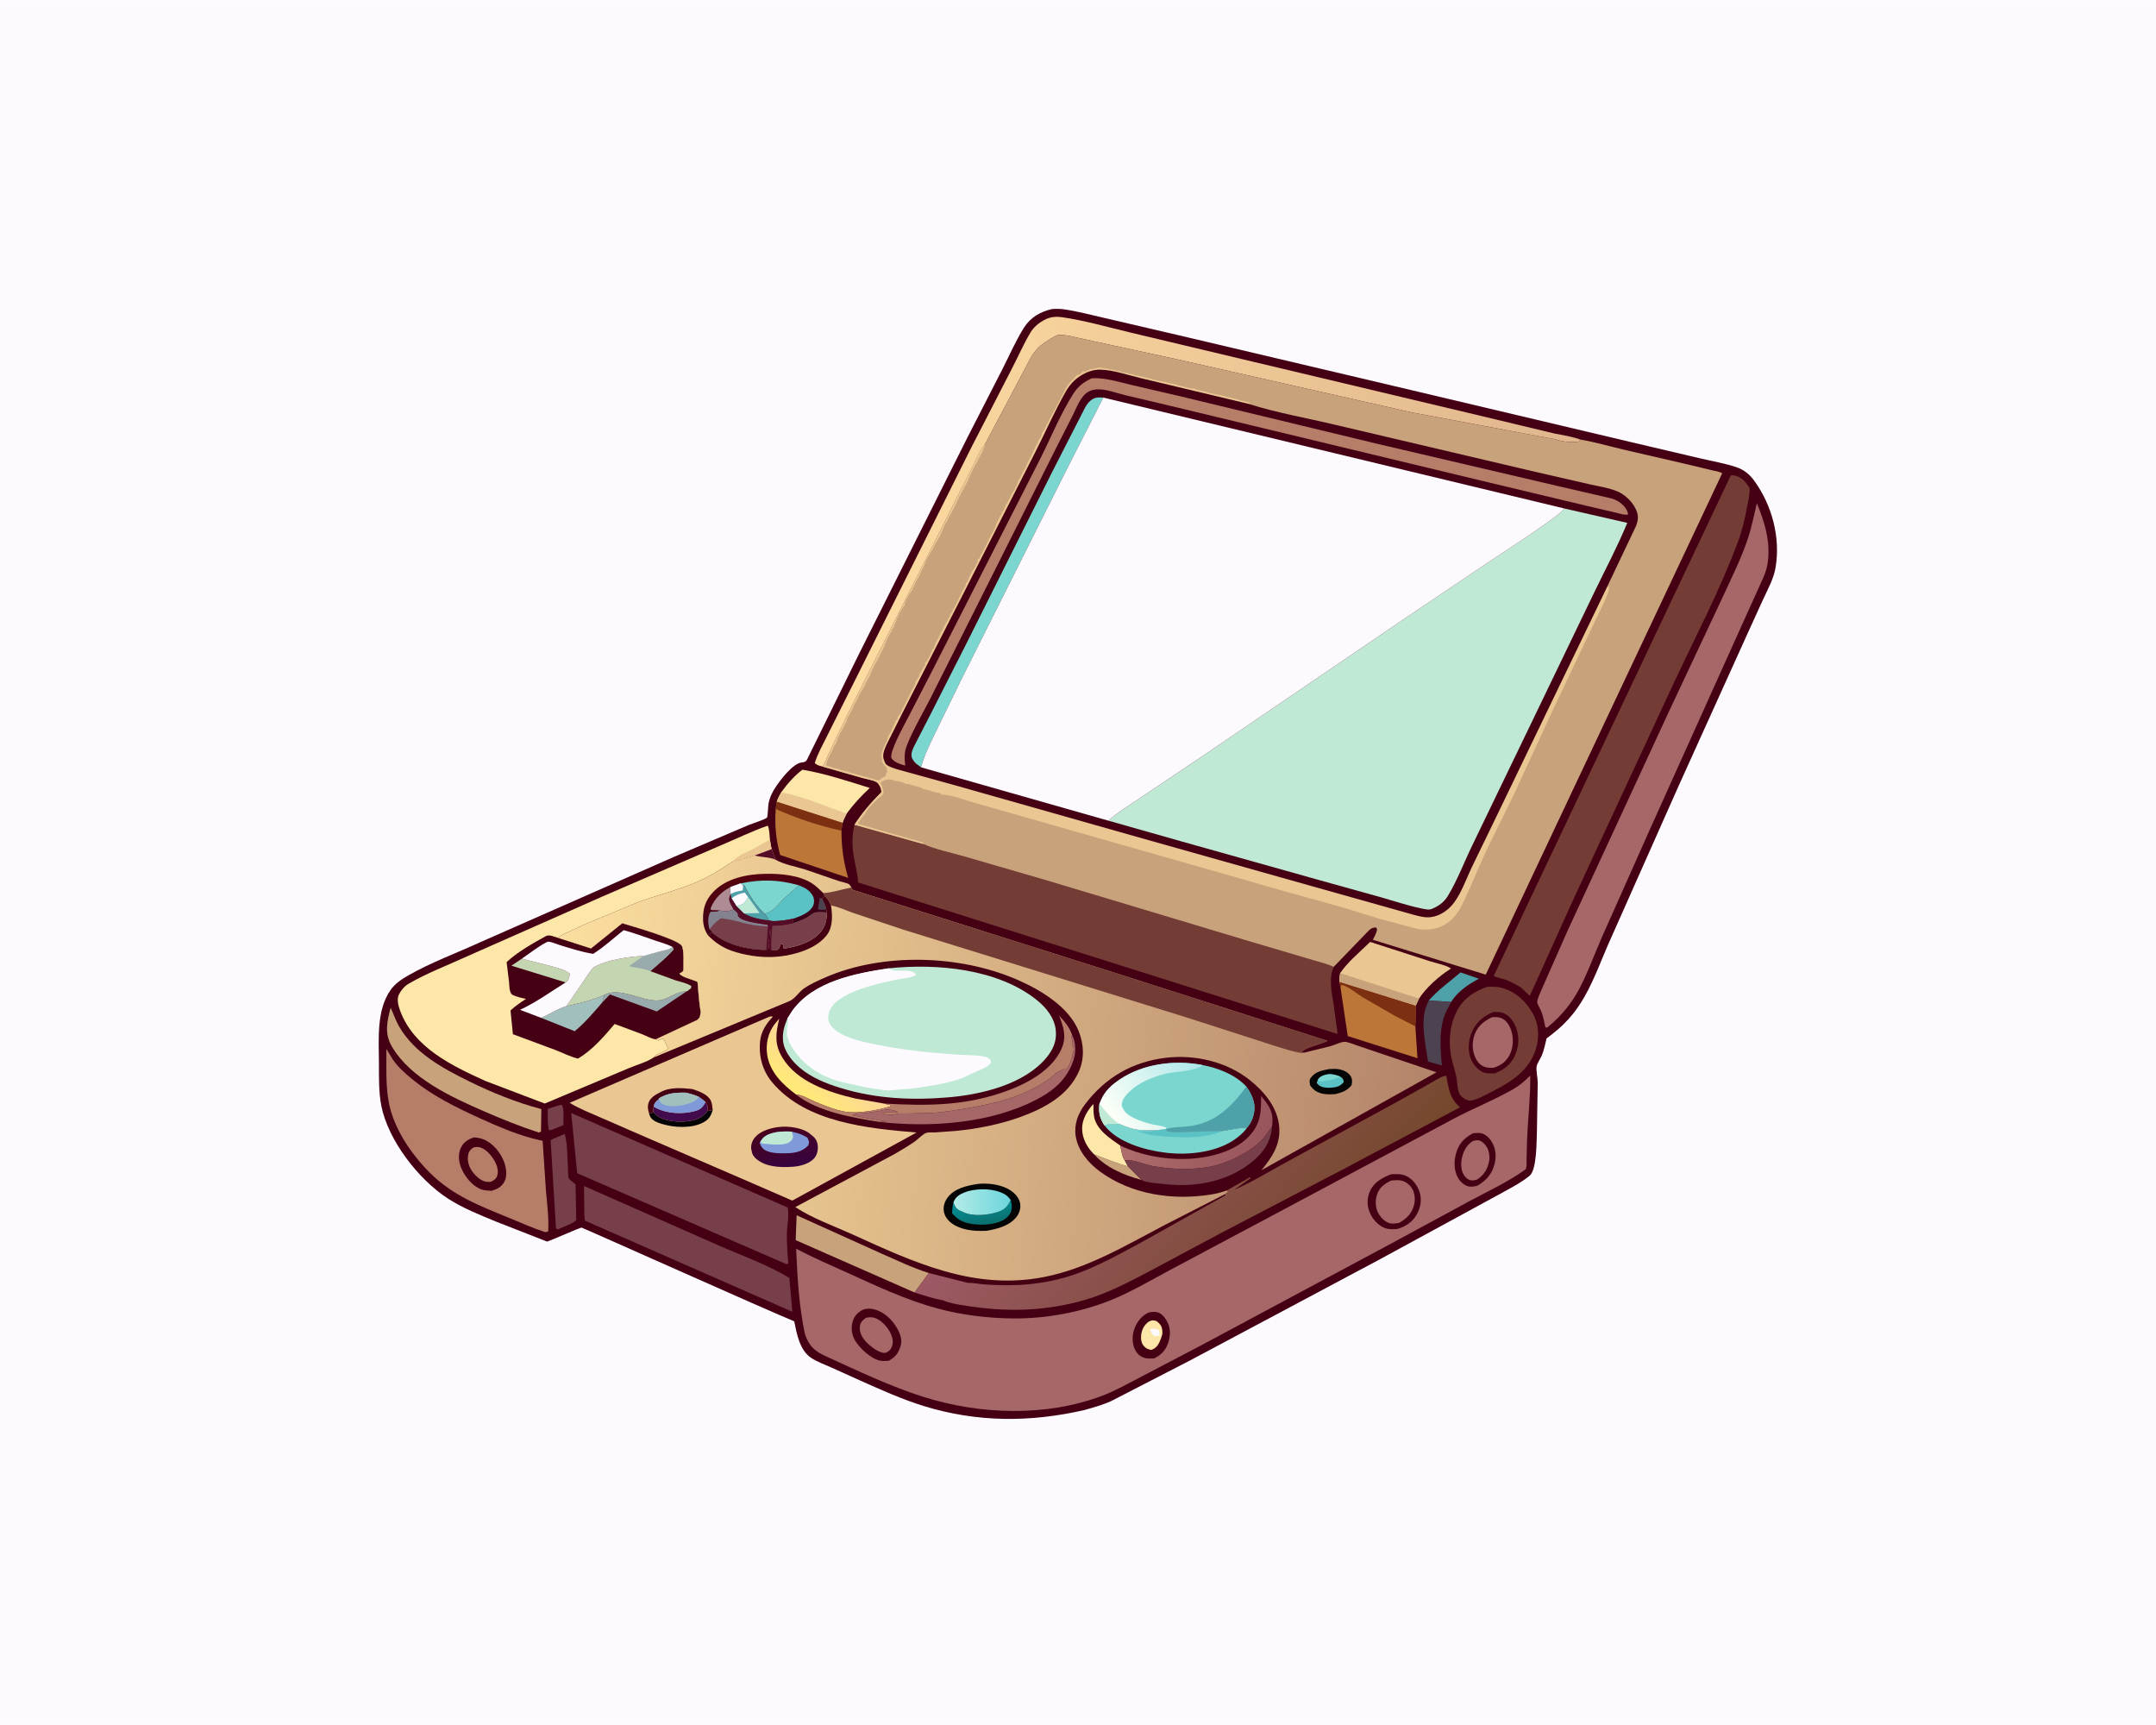 <svg version="1.1" xmlns="http://www.w3.org/2000/svg" style="display: block;" viewBox="0 0 2048 1638" width="1280" height="1024">
<defs>
	<linearGradient id="Gradient1" gradientUnits="userSpaceOnUse" x1="1193.33" y1="1098.23" x2="1083.51" y2="1050.61">
		<stop class="stop0" offset="0" stop-opacity="1" stop-color="rgb(153,85,92)"/>
		<stop class="stop1" offset="1" stop-opacity="1" stop-color="rgb(174,108,108)"/>
	</linearGradient>
	<linearGradient id="Gradient2" gradientUnits="userSpaceOnUse" x1="766.467" y1="1040.96" x2="787.563" y2="1012.23">
		<stop class="stop0" offset="0" stop-opacity="1" stop-color="rgb(255,233,120)"/>
		<stop class="stop1" offset="1" stop-opacity="1" stop-color="rgb(253,214,148)"/>
	</linearGradient>
	<linearGradient id="Gradient3" gradientUnits="userSpaceOnUse" x1="1134.73" y1="1008.91" x2="1058.67" y2="1064.8">
		<stop class="stop0" offset="0" stop-opacity="1" stop-color="rgb(176,232,233)"/>
		<stop class="stop1" offset="1" stop-opacity="1" stop-color="rgb(253,255,248)"/>
	</linearGradient>
	<linearGradient id="Gradient4" gradientUnits="userSpaceOnUse" x1="1500.13" y1="505.732" x2="771.328" y2="515.003">
		<stop class="stop0" offset="0" stop-opacity="1" stop-color="rgb(224,182,141)"/>
		<stop class="stop1" offset="1" stop-opacity="1" stop-color="rgb(255,221,162)"/>
	</linearGradient>
	<linearGradient id="Gradient5" gradientUnits="userSpaceOnUse" x1="1233.94" y1="1223.44" x2="1027.09" y2="1042.23">
		<stop class="stop0" offset="0" stop-opacity="1" stop-color="rgb(117,72,45)"/>
		<stop class="stop1" offset="1" stop-opacity="1" stop-color="rgb(157,89,101)"/>
	</linearGradient>
	<linearGradient id="Gradient6" gradientUnits="userSpaceOnUse" x1="739.777" y1="1069.33" x2="749.509" y2="1108.83">
		<stop class="stop0" offset="0" stop-opacity="1" stop-color="rgb(74,1,28)"/>
		<stop class="stop1" offset="1" stop-opacity="1" stop-color="rgb(55,4,63)"/>
	</linearGradient>
	<linearGradient id="Gradient7" gradientUnits="userSpaceOnUse" x1="1358.13" y1="1061.07" x2="521.384" y2="985.904">
		<stop class="stop0" offset="0" stop-opacity="1" stop-color="rgb(180,132,106)"/>
		<stop class="stop1" offset="1" stop-opacity="1" stop-color="rgb(251,223,159)"/>
	</linearGradient>
	<linearGradient id="Gradient8" gradientUnits="userSpaceOnUse" x1="934.123" y1="1161.11" x2="931.494" y2="1144.87">
		<stop class="stop0" offset="0" stop-opacity="1" stop-color="rgb(12,113,113)"/>
		<stop class="stop1" offset="1" stop-opacity="1" stop-color="rgb(4,138,144)"/>
	</linearGradient>
	<linearGradient id="Gradient9" gradientUnits="userSpaceOnUse" x1="958.045" y1="1140.54" x2="905.955" y2="1141.46">
		<stop class="stop0" offset="0" stop-opacity="1" stop-color="rgb(110,214,220)"/>
		<stop class="stop1" offset="1" stop-opacity="1" stop-color="rgb(179,235,231)"/>
	</linearGradient>
	<linearGradient id="Gradient10" gradientUnits="userSpaceOnUse" x1="716.384" y1="830.292" x2="729.58" y2="877.921">
		<stop class="stop0" offset="0" stop-opacity="1" stop-color="rgb(85,0,15)"/>
		<stop class="stop1" offset="1" stop-opacity="1" stop-color="rgb(58,0,24)"/>
	</linearGradient>
</defs>
<path transform="translate(0,0)" fill="rgb(252,250,255)" d="M -0 -0 L 2048 0 L 2048 1638 L -0 1638 L -0 -0 z"/>
<path transform="translate(0,0)" fill="rgb(69,0,20)" d="M 999.467 293.309 C 1003.25 293.053 1006.89 293.051 1010.65 293.593 C 1023.51 295.442 1036.32 298.913 1048.99 301.781 L 1119.64 318.226 L 1322.54 366.067 L 1550.18 419.921 L 1615.89 435.354 C 1626.89 437.932 1638.8 439.919 1649.49 443.551 C 1656.62 445.977 1661.94 450.344 1666.35 456.415 C 1683.35 479.824 1691.4 510.327 1686.63 538.851 C 1684.93 548.975 1679.78 558.506 1675.44 567.702 L 1661.16 599 L 1595.26 744.63 L 1529.88 891.732 C 1521.68 909.813 1515.03 929.038 1505.23 946.323 C 1495.69 963.183 1484.72 974.754 1469.08 986.075 C 1467.82 991.302 1466.74 996.983 1464.7 1001.96 C 1463.38 1005.16 1460.41 1009.29 1459.69 1012.5 C 1458.92 1015.93 1460.65 1023.9 1460.7 1027.98 L 1459.9 1075.74 C 1459.54 1084.18 1459.8 1110.66 1453.13 1116.37 L 1452.15 1117.15 C 1445.26 1122.77 1437.2 1126.95 1429.46 1131.27 L 1395 1150.04 L 1311.24 1195.62 L 1130.17 1292.08 L 1055.61 1330.5 C 1047.41 1334.22 1038.69 1336.59 1030.06 1339.07 C 978.586 1350.85 927.934 1350.87 877.105 1335.13 C 856.641 1328.79 836.517 1319.68 816.972 1310.96 L 789.397 1298.51 C 783.156 1295.77 776.072 1293.22 770.395 1289.43 C 759.616 1282.25 756.816 1266.51 754.446 1254.79 C 731.449 1245.49 553.342 1165.79 552.438 1165.77 C 550.729 1165.74 524.516 1177.59 519.666 1179.05 L 470.613 1159.84 C 455.355 1153.55 439.326 1147.15 425.436 1138.15 C 397.345 1119.96 368.689 1082.79 362.221 1050.08 C 359.644 1037.05 360.008 1022.68 359.961 1009.41 C 359.881 986.993 357.44 959.356 371.022 940.08 C 375.246 934.086 381.433 929.915 387.701 926.317 C 409.099 914.031 433.857 904.969 456.344 894.645 L 640.064 813.725 L 711.04 783.458 C 713.693 782.351 727.473 777.875 728.62 776.279 C 729.334 775.286 729.625 765.203 730.025 763.087 C 731.192 756.912 733.758 751.764 737.307 746.599 C 741.955 739.835 752.913 725.235 761.487 723.965 L 763.5 723.705 C 765.775 722.97 765.99 722.408 767.018 720.446 L 815.62 621.627 L 918.855 415.56 L 952.414 350.009 C 958.979 337.082 964.893 323.413 972.603 311.132 C 978.791 301.275 988.328 295.791 999.467 293.309 z"/>
<path transform="translate(0,0)" fill="rgb(200,162,123)" d="M 1039.29 1096.17 C 1050.2 1100.2 1060.07 1104.56 1071.43 1107.59 L 1084.3 1120.48 C 1068.24 1116.19 1050.5 1108.82 1039.29 1096.17 z"/>
<path transform="translate(0,0)" fill="rgb(119,63,74)" d="M 531.354 1049.5 L 533.495 1049.18 C 536.134 1051.95 535.066 1064.14 535.166 1068.46 L 523.5 1073.12 C 522.636 1073.35 522.084 1073.15 521.22 1072.98 C 520.055 1066.46 520.327 1059.62 520.252 1053 L 531.354 1049.5 z"/>
<path transform="translate(0,0)" fill="rgb(78,161,169)" d="M 1357.26 950.071 C 1366.02 939.958 1377.27 932.106 1387.36 923.37 L 1404.82 929.405 C 1394.99 934.527 1384.25 941.685 1378.52 951.468 L 1357.26 950.071 z"/>
<path transform="translate(0,0)" fill="rgb(77,66,79)" d="M 1378.52 951.468 C 1375.86 956.431 1372.82 961.573 1371.23 967 C 1366.93 981.694 1368.47 996.799 1369.58 1011.79 L 1356.47 1008 C 1354 990.235 1347.9 966.3 1357.26 950.071 L 1378.52 951.468 z"/>
<path transform="translate(0,0)" fill="rgb(253,231,168)" d="M 1039.29 1096.17 L 1038.53 1095.47 C 1032.23 1088.88 1028.06 1081.08 1027.91 1071.85 C 1027.77 1063.25 1032.78 1054.47 1038.66 1048.38 C 1038.73 1052.37 1038.53 1056.82 1039.34 1060.73 C 1041.93 1073.28 1054.53 1081.12 1064.25 1087.93 C 1065.04 1092.12 1065.88 1098.48 1068.39 1101.92 L 1071.43 1107.59 C 1060.07 1104.56 1050.2 1100.2 1039.29 1096.17 z"/>
<path transform="translate(0,0)" fill="rgb(119,63,74)" d="M 536.473 1076.77 C 539.225 1086.39 538.778 1099.66 539.52 1109.73 C 539.694 1112.08 539.411 1116.67 540.18 1118.78 C 540.626 1120 545.491 1123.64 546.72 1124.77 L 547.382 1158.63 C 544.28 1161.98 536.538 1164.44 532.244 1166.4 L 529.709 1167.5 L 528.119 1166.5 L 523.032 1082.53 L 536.473 1076.77 z"/>
<path transform="translate(0,0)" fill="url(#Gradient1)" d="M 1064.25 1087.93 C 1083.28 1096.92 1104.88 1101.03 1125.92 1100.55 C 1146.33 1100.09 1171.91 1094.5 1186.5 1079.02 C 1197.3 1067.56 1198.3 1055.69 1197.87 1040.75 L 1201.81 1045.66 C 1207.93 1053.66 1209.66 1059.71 1208.32 1069.7 C 1204.93 1074.26 1202.12 1079.18 1198.08 1083.21 C 1185.89 1095.38 1162.95 1106.08 1145.88 1108.56 C 1128.74 1111.05 1112.65 1110.26 1095.6 1107.44 C 1088.81 1106.32 1074.13 1100.26 1068.39 1101.92 C 1065.88 1098.48 1065.04 1092.12 1064.25 1087.93 z"/>
<path transform="translate(0,0)" fill="url(#Gradient2)" d="M 756.08 1039.3 C 743.367 1029.75 731.235 1018.07 728.745 1001.63 C 727.198 991.413 729.571 980.754 735.844 972.5 L 740.23 967.293 C 736.865 981.077 735.433 991.499 743.088 1004.15 C 757.268 1027.6 787.346 1037.24 812.594 1043.2 L 839.626 1047.94 C 841.69 1048.63 843.834 1048.99 845.964 1049.43 L 846.013 1050.5 C 834.862 1054.23 814.585 1057.73 803.023 1055.74 C 793.21 1054.06 782.755 1049.79 773.581 1045.92 C 767.567 1043.38 762.733 1039.92 756.08 1039.3 z"/>
<path transform="translate(0,0)" fill="rgb(119,63,74)" d="M 1068.39 1101.92 C 1074.13 1100.26 1088.81 1106.32 1095.6 1107.44 C 1112.65 1110.26 1128.74 1111.05 1145.88 1108.56 C 1162.95 1106.08 1185.89 1095.38 1198.08 1083.21 C 1202.12 1079.18 1204.93 1074.26 1208.32 1069.7 C 1207.25 1083.8 1200.86 1093.58 1190.15 1102.63 C 1168.24 1121.12 1137.92 1127.51 1109.85 1124.78 C 1105.19 1124.33 1086.97 1123.15 1084.3 1120.48 L 1071.43 1107.59 L 1068.39 1101.92 z"/>
<path transform="translate(0,0)" fill="rgb(182,125,105)" d="M 839.626 1047.94 C 881.449 1050.34 918.64 1050.29 958.66 1035.1 C 977.846 1027.81 1000.06 1015.27 1008.56 995.454 C 1013.34 984.308 1010.16 975.015 1006.07 964.413 C 1011.5 970.409 1015.98 975.361 1018.5 983.148 L 1017.46 984.065 L 1017.95 985.595 C 1018.69 987.918 1019.18 990.053 1018.83 992.497 C 1020 994.997 1020.41 996.321 1019.38 999.065 L 1019 1000 L 1018.67 1003.29 C 1018.51 1004.9 1018.1 1004.73 1017.51 1006 L 1017 1008 C 1016.35 1010.25 1014.39 1013.58 1013 1015.51 C 1011.68 1015.51 1010.02 1015.19 1008.94 1015.92 C 1006.88 1017.29 1004.42 1017.98 1002.5 1019.55 C 1000.28 1021.36 999.063 1023.12 996.5 1024.57 L 994.562 1025.91 C 972.377 1041.28 947.408 1047.39 921.253 1051.93 C 909.055 1054.05 896.371 1056.32 884 1056.87 L 861.789 1057.38 C 858.359 1057.44 853.875 1057.02 850.639 1058.09 C 847.89 1058.99 842.573 1058.83 839.907 1057.57 L 838.557 1056.86 L 839 1056 L 853.5 1056 C 848.317 1054.22 844.27 1052.72 838.845 1054.25 C 833.992 1055.62 828.857 1055.61 824.011 1056.74 C 820.415 1057.57 812.215 1056.76 809.5 1059 L 828.208 1062.76 L 831.129 1063.15 C 833.218 1063.37 832.052 1063.13 833.542 1063.68 C 835.684 1064.47 839.012 1064.14 841.34 1064.16 L 841.5 1065.07 C 839.533 1065.09 837.765 1065.07 835.827 1065.47 C 810.377 1061.44 776.63 1055.82 756.08 1039.3 C 762.733 1039.92 767.567 1043.38 773.581 1045.92 C 782.755 1049.79 793.21 1054.06 803.023 1055.74 C 814.585 1057.73 834.862 1054.23 846.013 1050.5 L 845.964 1049.43 C 843.834 1048.99 841.69 1048.63 839.626 1047.94 z"/>
<path transform="translate(0,0)" fill="rgb(123,214,207)" d="M 1048.96 1068.48 L 1054.26 1066.82 C 1056.68 1067.91 1060.05 1067.19 1062.69 1067.03 C 1067.59 1069.03 1072.3 1071.06 1077.5 1072.08 L 1078.73 1072.33 C 1085.39 1073.6 1092.77 1073.13 1099.55 1073.19 L 1103.81 1072.47 L 1107.86 1072 L 1108 1074.02 C 1112.17 1075.61 1117.47 1075.07 1121.9 1075.11 L 1161.25 1073.94 C 1168.95 1072.73 1176.98 1070.92 1184.76 1070.66 C 1182.36 1074.31 1179.12 1077.23 1175.73 1079.93 C 1157.7 1094.33 1128.89 1097.41 1106.61 1094.56 C 1086.96 1092.05 1061.47 1084.87 1048.96 1068.48 z"/>
<path transform="translate(0,0)" fill="rgb(90,193,196)" d="M 1103.81 1072.47 L 1107.86 1072 L 1108 1074.02 C 1112.17 1075.61 1117.47 1075.07 1121.9 1075.11 L 1161.25 1073.94 C 1143.2 1082.14 1118.18 1080.26 1098.92 1078.55 C 1092.07 1077.79 1086.4 1076.44 1079.95 1074.12 C 1086.06 1074.23 1092.77 1074.84 1098.73 1073.41 L 1099.55 1073.19 L 1103.81 1072.47 z"/>
<path transform="translate(0,0)" fill="rgb(165,103,104)" d="M 1018.5 983.148 C 1021.92 989.371 1022.07 998.771 1020.06 1005.5 C 1014.53 1024 1001.23 1035.56 984.624 1044.18 C 940.821 1066.93 884.138 1070.88 835.827 1065.47 C 837.765 1065.07 839.533 1065.09 841.5 1065.07 L 841.34 1064.16 C 839.012 1064.14 835.684 1064.47 833.542 1063.68 C 832.052 1063.13 833.218 1063.37 831.129 1063.15 L 828.208 1062.76 L 809.5 1059 C 812.215 1056.76 820.415 1057.57 824.011 1056.74 C 828.857 1055.61 833.992 1055.62 838.845 1054.25 C 844.27 1052.72 848.317 1054.22 853.5 1056 L 839 1056 L 838.557 1056.86 L 839.907 1057.57 C 842.573 1058.83 847.89 1058.99 850.639 1058.09 C 853.875 1057.02 858.359 1057.44 861.789 1057.38 L 884 1056.87 C 896.371 1056.32 909.055 1054.05 921.253 1051.93 C 947.408 1047.39 972.377 1041.28 994.562 1025.91 L 996.5 1024.57 C 999.063 1023.12 1000.28 1021.36 1002.5 1019.55 C 1004.42 1017.98 1006.88 1017.29 1008.94 1015.92 C 1010.02 1015.19 1011.68 1015.51 1013 1015.51 C 1014.39 1013.58 1016.35 1010.25 1017 1008 L 1017.51 1006 C 1018.1 1004.73 1018.51 1004.9 1018.67 1003.29 L 1019 1000 L 1019.38 999.065 C 1020.41 996.321 1020 994.997 1018.83 992.497 C 1019.18 990.053 1018.69 987.918 1017.95 985.595 L 1017.46 984.065 L 1018.5 983.148 z"/>
<path transform="translate(0,0)" fill="rgb(253,231,168)" d="M 742.092 752.288 C 747.985 744.242 754.236 736.893 762.229 730.858 C 783.76 734.43 805.389 741.752 826.25 748.198 C 818.027 755.865 810.904 763.444 804.24 772.547 C 802.795 775.444 801.285 778.264 800.325 781.366 L 737.823 761.32 C 738.911 758.099 740.477 755.264 742.092 752.288 z"/>
<path transform="translate(0,0)" fill="rgb(234,199,146)" d="M 742.092 752.288 C 763.271 756.268 783.901 765.514 804.24 772.547 C 802.795 775.444 801.285 778.264 800.325 781.366 L 737.823 761.32 C 738.911 758.099 740.477 755.264 742.092 752.288 z"/>
<path transform="translate(0,0)" fill="rgb(200,162,123)" d="M 868.719 1227.4 L 755.828 1177.66 L 756.731 1154.06 L 837.15 1190.37 C 852.02 1196.87 866.799 1204.01 882.288 1208.93 L 868.719 1227.4 z"/>
<path transform="translate(0,0)" fill="rgb(188,118,56)" d="M 737.823 761.32 L 800.325 781.366 L 799.296 788.772 C 799.362 804.564 801.206 818.443 805.677 833.596 L 741.045 811.856 C 736.948 796.643 735.822 783.745 736.86 768.134 L 737.823 761.32 z"/>
<path transform="translate(0,0)" fill="rgb(125,47,18)" d="M 737.823 761.32 L 800.325 781.366 L 799.296 788.772 C 778.672 784.333 755.983 776.859 736.86 768.134 L 737.823 761.32 z"/>
<path transform="translate(0,0)" fill="rgb(200,162,123)" d="M 371.074 956.922 C 373.83 962.824 375.722 968.835 378.998 974.541 C 393.542 999.874 420.407 1014.48 445.804 1026.94 C 467.97 1037.82 490.334 1046.85 514.224 1053.23 L 513.877 1074.5 L 511.911 1075.5 C 494.255 1069.81 476.818 1062.73 459.811 1055.34 C 428.846 1041.87 389.907 1023.99 372.281 993.845 C 365.046 981.469 367.56 970.119 371.074 956.922 z"/>
<path transform="translate(0,0)" fill="rgb(188,118,56)" d="M 1272.32 932.225 L 1344.9 954.867 L 1344.47 974.621 L 1346.45 1004.89 L 1280.24 983.864 L 1273.36 937.755 L 1272.32 932.225 z"/>
<path transform="translate(0,0)" fill="rgb(125,47,18)" d="M 1272.32 932.225 L 1344.9 954.867 L 1344.47 974.621 L 1324.92 964.596 L 1294.11 946.832 C 1288.97 943.659 1279.85 935.898 1274.17 935.297 L 1273.36 937.755 L 1272.32 932.225 z"/>
<path transform="translate(0,0)" fill="rgb(234,199,146)" d="M 1273.01 924.017 C 1280.6 913.055 1291.97 903.771 1301.52 894.437 L 1359.12 913.021 C 1364.48 914.747 1374.07 916.51 1378.32 919.748 L 1377.35 920.351 C 1366.96 926.932 1354.62 937.891 1347.92 948.272 L 1344.9 954.867 L 1272.32 932.225 C 1272.09 929.33 1272.49 926.865 1273.01 924.017 z"/>
<path transform="translate(0,0)" fill="rgb(200,162,123)" d="M 1273.01 924.017 L 1347.92 948.272 L 1344.9 954.867 L 1272.32 932.225 C 1272.09 929.33 1272.49 926.865 1273.01 924.017 z"/>
<path transform="translate(0,0)" fill="rgb(119,63,74)" d="M 554.719 1126.24 L 683.079 1182.92 C 705.265 1192.69 729.13 1200.9 749.816 1213.59 L 752.657 1245.72 L 555.752 1159.23 C 554.725 1155.78 555.097 1151.52 555.036 1147.91 L 554.719 1126.24 z"/>
<path transform="translate(0,0)" fill="rgb(115,61,54)" d="M 1412.68 937.146 C 1417.5 936.931 1422.26 936.786 1426.94 938.146 C 1440.06 941.957 1450.04 951.3 1456.46 963.235 C 1461.81 973.194 1462.3 985.562 1458.94 996.217 C 1452.59 1016.35 1436.35 1026.83 1418.57 1035.92 C 1413.4 1038.4 1399.72 1046.64 1394.54 1044.99 C 1391.41 1044 1387.52 1041.34 1386.19 1038.24 C 1384.13 1033.42 1384.29 1026.99 1383.2 1021.85 C 1381.86 1015.58 1379.67 1009.55 1378.45 1003.21 C 1375.8 989.387 1377.07 974.296 1383.2 961.5 C 1389.29 948.79 1399.69 941.571 1412.68 937.146 z"/>
<path transform="translate(0,0)" fill="rgb(69,0,20)" d="M 1418.28 961.07 C 1421.91 960.96 1425.45 960.776 1428.83 962.357 C 1434.43 964.977 1437.85 970.044 1440.06 975.634 C 1443.43 984.183 1442.83 994.001 1439.1 1002.31 C 1435.21 1010.97 1428.4 1015.94 1419.82 1019.33 C 1416.74 1019.31 1413.07 1019.52 1410.11 1018.66 C 1404.75 1017.12 1400.32 1011.94 1397.89 1007.13 C 1394.2 999.798 1394.53 989.486 1397.42 981.931 C 1401.44 971.438 1408.1 965.423 1418.28 961.07 z"/>
<path transform="translate(0,0)" fill="rgb(165,103,104)" d="M 1417.24 965.949 C 1420.25 965.798 1423.3 965.593 1426.13 966.82 C 1431.26 969.039 1433.91 973.746 1435.59 978.806 C 1437.96 985.941 1437.48 994.966 1434.02 1001.67 C 1430.54 1008.41 1425.64 1011.84 1418.6 1014.02 C 1416.13 1014.11 1413.74 1014.05 1411.33 1013.42 C 1406.92 1012.25 1404.07 1009.31 1401.97 1005.35 C 1398.25 998.341 1398.05 989.692 1400.77 982.312 C 1403.78 974.162 1409.69 969.619 1417.24 965.949 z"/>
<path transform="translate(0,0)" fill="rgb(123,214,207)" d="M 1044.38 1048.19 L 1045.71 1045 C 1049.32 1036.22 1055.82 1030.41 1063.54 1025.16 C 1085.67 1010.1 1116.17 1006.25 1142.09 1011.36 C 1156.68 1013.99 1173.72 1020.62 1183.91 1031.82 C 1189.21 1039.56 1192.91 1047.07 1191.21 1056.74 C 1190.34 1061.68 1188.03 1066.89 1184.76 1070.66 C 1176.98 1070.92 1168.95 1072.73 1161.25 1073.94 L 1121.9 1075.11 C 1117.47 1075.07 1112.17 1075.61 1108 1074.02 L 1107.86 1072 L 1103.81 1072.47 L 1099.55 1073.19 C 1092.77 1073.13 1085.39 1073.6 1078.73 1072.33 L 1077.5 1072.08 C 1072.3 1071.06 1067.59 1069.03 1062.69 1067.03 C 1060.05 1067.19 1056.68 1067.91 1054.26 1066.82 L 1048.96 1068.48 C 1044.49 1061.24 1043.63 1056.7 1044.38 1048.19 z"/>
<path transform="translate(0,0)" fill="rgb(78,161,169)" d="M 1183.91 1031.82 C 1189.21 1039.56 1192.91 1047.07 1191.21 1056.74 C 1190.34 1061.68 1188.03 1066.89 1184.76 1070.66 C 1176.98 1070.92 1168.95 1072.73 1161.25 1073.94 L 1121.9 1075.11 C 1117.47 1075.07 1112.17 1075.61 1108 1074.02 L 1107.86 1072 C 1115.48 1070.01 1124.09 1070.33 1131.92 1069.12 C 1155.42 1065.48 1170.34 1050.19 1183.91 1031.82 z"/>
<path transform="translate(0,0)" fill="url(#Gradient3)" d="M 1044.38 1048.19 L 1045.71 1045 C 1049.32 1036.22 1055.82 1030.41 1063.54 1025.16 C 1085.67 1010.1 1116.17 1006.25 1142.09 1011.36 C 1136.77 1017.31 1115.33 1017.55 1106.94 1019.65 C 1095.07 1022.62 1081.96 1027.87 1073.03 1036.48 C 1069.01 1040.36 1065.76 1043.95 1065.5 1049.79 C 1067.72 1056.26 1071.53 1059.02 1077.48 1061.87 C 1082.93 1064.48 1088.95 1066.3 1094.8 1067.76 C 1096.96 1068.29 1105.94 1069.48 1107.2 1070.58 C 1107.59 1070.92 1107.64 1071.52 1107.86 1072 L 1103.81 1072.47 L 1099.55 1073.19 C 1092.77 1073.13 1085.39 1073.6 1078.73 1072.33 L 1077.5 1072.08 C 1072.3 1071.06 1067.59 1069.03 1062.69 1067.03 C 1060.05 1067.19 1056.68 1067.91 1054.26 1066.82 L 1048.96 1068.48 C 1044.49 1061.24 1043.63 1056.7 1044.38 1048.19 z"/>
<path transform="translate(0,0)" fill="rgb(192,233,213)" d="M 1044.38 1048.19 C 1050.35 1055.64 1054.91 1061.2 1062.69 1067.03 C 1060.05 1067.19 1056.68 1067.91 1054.26 1066.82 L 1048.96 1068.48 C 1044.49 1061.24 1043.63 1056.7 1044.38 1048.19 z"/>
<path transform="translate(0,0)" fill="url(#Gradient4)" d="M 781.151 727.848 C 778.285 726.994 776.055 726.773 773.984 724.5 C 776.563 715.793 781.682 706.946 785.689 698.776 L 813.907 642.473 L 922.165 425.821 L 961.51 349.327 C 967.299 338.152 972.495 326.107 979.001 315.364 C 981.964 310.472 986.533 306.707 991.485 303.942 C 997.448 300.614 1002.99 300.214 1009.66 301.194 C 1031.02 304.335 1052.86 310.654 1073.91 315.661 L 1190.48 343.404 L 1408.85 395.317 L 1476.86 411.62 C 1484.75 413.064 1493.63 414.555 1501.19 417.263 L 1499.8 419.211 C 1494.04 420.308 1483.27 419.38 1477.87 417.129 L 1341.34 391.584 L 1117.02 340.84 L 1029.04 321.768 C 1022.07 320.437 1012.04 317.216 1005.02 318.035 C 1002.21 318.363 992.776 324.957 989.983 326.907 C 985.859 329.786 981.974 334.72 979.398 339.005 L 935.664 421.733 C 931.059 427.254 928.161 434.677 924.91 441.094 L 906.695 477.01 L 804.875 678.821 L 787.362 715.321 C 785.32 719.494 784.193 724.302 781.151 727.848 z"/>
<path transform="translate(0,0)" fill="rgb(119,63,74)" d="M 542.611 1056.96 L 748.164 1146.7 C 749.828 1153.53 747.523 1164.48 747.455 1171.78 C 747.371 1181.02 747.983 1190.3 748.767 1199.5 L 747.473 1200.69 L 548.254 1114.13 L 542.611 1056.96 z"/>
<path transform="translate(0,0)" fill="rgb(182,125,105)" d="M 367.023 996.038 L 372.961 1005.83 C 377.755 1013.05 384.566 1019.04 391.209 1024.52 C 410.39 1040.35 432.626 1051.35 455.112 1061.58 C 474.19 1070.27 494.841 1079.18 515.441 1083.34 L 518.551 1130.02 C 519.679 1143.03 521.471 1156.45 520.74 1169.5 L 517.988 1170.11 C 506.353 1166.38 495.19 1161.28 483.892 1156.66 C 456.283 1145.37 430.315 1135.58 408.636 1113.99 C 390.437 1095.87 373.394 1070.95 369.042 1045.33 C 366.31 1029.25 367.116 1012.32 367.023 996.038 z"/>
<path transform="translate(0,0)" fill="rgb(69,0,20)" d="M 450.152 1080.1 C 453.178 1080.24 456.16 1080.75 459 1081.84 C 468.26 1085.41 475.417 1094.43 478.879 1103.5 C 480.88 1108.75 481.977 1116.7 479.283 1121.84 C 476.456 1127.24 472.337 1129.2 466.842 1130.88 L 465.743 1130.76 C 462.838 1130.5 459.75 1130.43 456.993 1129.39 C 448.707 1126.28 441.623 1117.44 438.272 1109.5 C 435.687 1103.37 434.9 1096.38 437.719 1090.15 C 440.29 1084.47 444.573 1082.03 450.152 1080.1 z"/>
<path transform="translate(0,0)" fill="rgb(182,125,105)" d="M 450.114 1089.5 C 451.989 1089.21 453.858 1088.99 455.721 1089.5 C 461.726 1091.13 466.672 1097.05 469.689 1102.22 C 471.932 1106.07 473.754 1111.64 472.433 1116.07 C 471.372 1119.63 469.521 1120.56 466.5 1122.21 C 465.054 1122.42 463.446 1122.49 462 1122.28 C 456.472 1121.46 450.983 1116.03 448.007 1111.5 C 444.916 1106.8 443.492 1101 445.009 1095.5 C 445.849 1092.45 447.509 1091.09 450.114 1089.5 z"/>
<path transform="translate(0,0)" fill="rgb(165,103,104)" d="M 1668.86 477.726 C 1675.99 495.291 1681.25 511.644 1679.58 530.932 C 1679.06 536.963 1677.7 541.817 1675.42 547.405 L 1639.83 626.324 L 1569.2 783.225 L 1522.15 888.814 C 1514.66 905.807 1508.4 923.582 1499.64 939.963 C 1492.62 953.076 1482.92 964.784 1471.5 974.27 L 1469.5 975.891 L 1467.96 975.5 C 1466.95 970.63 1465.98 965.637 1464.28 960.949 C 1463.61 959.093 1460.1 953.057 1460.2 951.586 C 1460.45 947.592 1463.82 941.282 1465.36 937.432 L 1488.78 884.378 L 1586.11 673.946 L 1635.72 568.377 C 1644.41 549.37 1653.9 530.714 1660.5 510.824 C 1664.07 500.048 1666.16 488.752 1668.86 477.726 z"/>
<path transform="translate(0,0)" fill="url(#Gradient5)" d="M 1165.35 1130.49 L 1187.5 1117.88 L 1187.97 1118.82 L 1172.1 1129.99 C 1189.88 1122.31 1206.32 1112.01 1223.33 1102.83 L 1328.16 1045.72 L 1360.61 1027.5 C 1364.21 1025.53 1369.73 1021.79 1373.8 1021.53 C 1376.43 1034.17 1376.51 1042.31 1386.86 1051.53 L 1275.5 1110.58 L 1159.43 1171.14 L 1093.48 1206.36 C 1073.49 1216.91 1052.8 1227.96 1031.01 1234.32 C 996.809 1244.3 962.203 1246.08 927 1241.32 C 917.371 1240.02 906.722 1238.75 897.499 1235.6 C 896.797 1235.36 896.583 1235.22 895.998 1234.91 C 886.795 1233.33 877.627 1230.21 868.719 1227.4 L 882.288 1208.93 L 919.523 1218.3 C 924.869 1218.02 930.516 1219.5 935.922 1219.82 C 949.668 1220.66 963.65 1220.92 977.376 1219.55 C 991.895 1218.11 1006.47 1215.18 1020.28 1210.42 C 1043.14 1202.53 1064.27 1190.42 1085.53 1179.06 L 1163.91 1135.17 L 1163.89 1133.89 L 1166.5 1131.55 L 1165.35 1130.49 z"/>
<path transform="translate(0,0)" fill="rgb(115,61,54)" d="M 1644.01 451.5 C 1645.25 451.019 1646.1 451.105 1647.38 451.375 C 1654.68 452.917 1658 457.337 1661.89 463.138 C 1662.26 468.836 1660.89 474.271 1659.86 479.836 C 1657.69 491.467 1655.18 502.782 1651.07 513.906 C 1633.89 560.338 1610.21 605.139 1589.24 650 L 1494.98 853.051 L 1453.14 945.721 L 1445.2 938.026 C 1440.35 934.968 1435.09 932.165 1429.72 930.145 C 1426.54 928.947 1421.56 928.544 1418.97 926.534 L 1644.01 451.5 z"/>
<path transform="translate(0,0)" fill="rgb(234,199,146)" d="M 730.724 965.5 C 732.298 965.182 732.566 964.909 734.122 965.5 C 728.003 971.778 722.965 979.566 722.049 988.484 C 720.55 1003.08 724.324 1017.01 733.853 1028.21 C 766.06 1066.05 824.079 1071.5 870.631 1075.46 L 752.599 1140.14 L 710.28 1121.73 L 613.582 1079.96 L 570.919 1061.38 C 560.862 1056.96 550.511 1052.94 541.087 1047.25 L 730.724 965.5 z"/>
<path transform="translate(0,0)" fill="rgb(5,5,5)" d="M 671.943 1055.07 L 677.024 1054.1 C 675.241 1059.89 673.486 1062.96 668.078 1065.87 C 657.007 1071.82 640.477 1070.88 628.771 1067.33 C 624.879 1066.15 619.756 1064.31 617.7 1060.51 C 617.152 1059.49 616.849 1058.44 616.517 1057.34 L 617.193 1056.97 L 618 1057.5 L 620.761 1056.16 L 623.81 1059.23 C 631.298 1065.11 645.907 1065.96 654.94 1064.47 C 662.009 1063.31 667.628 1060.99 671.943 1055.07 z"/>
<path transform="translate(0,0)" fill="rgb(69,0,20)" d="M 627.232 1037.19 C 636.538 1032.07 647.663 1033.15 657.8 1034.2 C 663.942 1036.32 672.345 1039.05 675.303 1045.43 C 676.502 1048.02 676.696 1051.3 677.024 1054.1 L 671.943 1055.07 C 672.187 1050.74 672.631 1050.02 670.141 1046.56 C 668.221 1044.67 666.105 1043.19 663.9 1041.65 C 660.113 1039.83 655.957 1038.84 651.932 1037.67 C 642.08 1037.39 634.621 1037.92 625.958 1043 L 625.76 1043.91 C 623.078 1046.06 621.489 1047.24 621.051 1050.87 C 620.399 1053.24 620.165 1053.82 620.761 1056.16 L 618 1057.5 L 617.193 1056.97 L 616.517 1057.34 C 615.46 1053.73 614.896 1050.74 616.129 1047.08 C 617.78 1042.18 622.933 1039.42 627.232 1037.19 z"/>
<path transform="translate(0,0)" fill="rgb(67,10,78)" d="M 670.141 1046.56 C 672.631 1050.02 672.187 1050.74 671.943 1055.07 C 667.628 1060.99 662.009 1063.31 654.94 1064.47 C 645.907 1065.96 631.298 1065.11 623.81 1059.23 L 620.761 1056.16 C 620.165 1053.82 620.399 1053.24 621.051 1050.87 L 621.768 1051.32 C 632.929 1057.78 649.343 1058.49 661.564 1054.6 C 666.065 1053.17 668.008 1050.61 670.141 1046.56 z"/>
<path transform="translate(0,0)" fill="rgb(128,153,216)" d="M 625.958 1043 C 634.621 1037.92 642.08 1037.39 651.932 1037.67 C 655.957 1038.84 660.113 1039.83 663.9 1041.65 C 666.105 1043.19 668.221 1044.67 670.141 1046.56 C 668.008 1050.61 666.065 1053.17 661.564 1054.6 C 649.343 1058.49 632.929 1057.78 621.768 1051.32 L 621.051 1050.87 C 621.489 1047.24 623.078 1046.06 625.76 1043.91 L 625.958 1043 z"/>
<path transform="translate(0,0)" fill="rgb(161,192,189)" d="M 625.958 1043 C 634.621 1037.92 642.08 1037.39 651.932 1037.67 C 655.957 1038.84 660.113 1039.83 663.9 1041.65 C 660.892 1045.22 658.431 1046.71 654 1048 L 652.438 1048.47 C 645.757 1050.37 635.496 1051.91 629.262 1048.36 C 627.386 1047.29 626.609 1045.89 625.76 1043.91 L 625.958 1043 z"/>
<path transform="translate(0,0)" fill="url(#Gradient6)" d="M 714.044 1092.88 C 713.688 1091.81 713.543 1091.15 713.509 1090.03 C 713.372 1085.61 715.367 1081.7 718.5 1078.67 C 725.042 1072.33 737.123 1069.79 746 1069.9 C 753.427 1069.99 764.907 1072.02 770.258 1077.44 C 773.744 1079.98 775.822 1082.32 776.611 1086.69 C 777.354 1090.8 776.579 1096.01 773.912 1099.33 C 769.123 1105.31 759.81 1107.6 752.5 1108.03 C 740.941 1108.71 727.565 1108.39 718.265 1100.43 C 716.022 1098.51 714.248 1095.9 714.044 1092.88 z"/>
<path transform="translate(0,0)" fill="rgb(128,153,216)" d="M 722.105 1084.52 C 723.025 1083.05 723.931 1081.45 725.228 1080.27 C 731.545 1074.51 744.039 1074.05 752.086 1074.64 C 757.681 1075.92 761.989 1077.16 766.886 1080.29 C 768.589 1083.96 768.994 1084.03 767.731 1087.81 C 761.894 1093.85 754.735 1095.06 746.7 1095.18 C 740.114 1095.28 728.687 1095.5 724.053 1089.97 C 723.062 1088.78 722.419 1087.27 721.786 1085.87 L 721.533 1085.33 L 722.105 1084.52 z"/>
<path transform="translate(0,0)" fill="rgb(192,233,213)" d="M 722.105 1084.52 C 723.025 1083.05 723.931 1081.45 725.228 1080.27 C 731.545 1074.51 744.039 1074.05 752.086 1074.64 C 752.768 1077.06 753.955 1079.1 752.774 1081.5 C 751.869 1083.34 749.448 1085.25 747.48 1085.83 C 740.476 1087.91 731.31 1086.47 724.069 1085.98 L 722.105 1084.52 z"/>
<path transform="translate(0,0)" fill="rgb(192,233,213)" d="M 844.127 919.495 C 889.943 914.718 947.932 919.865 985.011 949.752 C 993.849 956.876 1001.6 966.486 1002.86 978.103 C 1003.97 988.315 1000.59 996.341 994.144 1004.19 C 973.331 1029.52 932.868 1039.28 901.48 1042 C 866.506 1045.03 832.054 1043.48 798.305 1033.1 C 784.606 1028.89 770.877 1023.39 759.813 1014.05 C 752.292 1007.69 744.651 998.143 743.77 988 C 743.109 980.379 745.149 973.855 748.08 966.933 L 752.654 959.745 C 773.132 931.697 812.02 924.481 844.127 919.495 z"/>
<path transform="translate(0,0)" fill="rgb(252,250,255)" d="M 748.08 966.933 L 752.654 959.745 C 773.132 931.697 812.02 924.481 844.127 919.495 C 845.968 920.346 847.968 921.415 850 921.637 C 855.774 922.271 866.882 920.095 870.205 925.5 C 867.645 928.444 857.737 929.009 853.517 929.89 C 835.79 933.59 784.943 943.004 786.778 967.5 C 787.115 972.004 790.324 975.673 793.755 978.334 C 803.692 986.039 819.608 989.362 831.667 991.813 C 856.398 996.842 880.99 999.431 906.125 1001.31 C 915.413 1002 925.576 1001.61 934.666 1003.24 C 938.154 1003.87 939.007 1004.48 941.203 1007 C 941.18 1009.15 941.452 1009.37 939.895 1010.87 C 936.421 1014.22 930.842 1015.95 926.5 1017.93 C 921.543 1020.19 916.572 1022.83 911.424 1024.62 C 898.048 1029.27 881.11 1031.7 867.024 1033.59 C 861.135 1034.39 855.191 1034.28 849.329 1035.17 C 844.567 1035.88 840.159 1035.32 835.5 1034.49 C 833.112 1034.06 830.923 1034.03 828.5 1033.49 C 826.356 1033.01 824.202 1033.01 822.002 1032.47 C 812.977 1030.23 803.459 1028.78 794.591 1026.03 C 776.953 1020.56 761.883 1010.09 752.221 994.256 L 749.902 990.272 C 749.374 989.344 749.414 988.662 749.156 987.674 C 748.933 986.816 748.474 986.091 748.144 985.289 C 747.163 982.908 747.509 979.487 747.755 977 L 747.861 975.719 C 748.096 973.322 747.843 975.635 748.297 973.41 C 748.729 971.296 748.313 969.058 748.08 966.933 z"/>
<path transform="translate(0,0)" fill="rgb(115,61,54)" d="M 811.614 783.134 L 876.844 801.393 C 888.528 806.677 903.48 809.663 915.921 813.265 L 994.217 836.003 L 1188.83 894.462 L 1246.79 911.622 C 1253.19 913.64 1260.85 915.255 1266.83 918.189 C 1262.03 929.598 1264.89 941.804 1266.81 953.569 L 1270.59 981.901 L 815.09 837.96 C 814.729 829.34 812.134 820.536 810.77 812.015 C 809.265 802.616 809.402 792.39 811.614 783.134 z"/>
<path transform="translate(0,0)" fill="rgb(253,231,168)" d="M 620.685 1004.3 C 614.67 1008.49 604.5 1011.28 597.539 1014.26 L 517.437 1047.94 L 460.945 1026.45 C 429.142 1012 392.992 994.721 380.126 959.877 C 378.5 955.473 376.679 949.001 378.823 944.594 C 380.842 940.445 384.135 936.504 388.134 934.169 C 405.361 924.11 424.71 916.812 442.834 908.508 L 572.478 851.197 L 684.927 802.603 C 699.728 796.412 714.133 789.257 729.324 784.025 C 730.885 786.495 730.984 794.04 731.363 797.205 C 731.848 800.219 732.142 803.397 733.1 806.295 L 716.883 812.327 L 695.044 818.581 C 684.606 825.881 671.992 833.365 660.194 838.259 C 642.422 845.631 623.128 850.358 605 857.073 L 554.995 877.995 L 539.995 884.995 C 536.689 886.347 532.841 888.38 530.014 890.53 L 561.412 900.604 L 591.057 876.712 C 601.087 879.686 642.926 891.657 647.479 897.918 C 650.05 901.454 649.063 916.643 649.158 921.5 C 648.103 923.195 647.025 923.618 645.303 924.5 C 647.657 927.736 655.861 929.718 659.773 931.261 C 659.946 931.33 662.325 932.209 662.369 932.287 C 662.893 933.222 662.899 937.228 663.043 938.581 C 663.843 946.09 664.22 953.66 665.602 961.088 C 665.02 964.476 665.153 966.777 661.896 968.742 L 622.919 986.933 L 625.296 988.108 L 630.133 986.078 L 634.51 995.5 C 632.758 998.969 623.997 999.78 620.685 1004.3 z"/>
<path transform="translate(0,0)" fill="rgb(234,199,146)" d="M 695.044 818.581 C 700.458 812.512 708.039 809.828 715.147 806.214 L 731.363 797.205 C 731.848 800.219 732.142 803.397 733.1 806.295 L 716.883 812.327 L 695.044 818.581 z"/>
<path transform="translate(0,0)" fill="rgb(69,0,20)" d="M 530.014 890.53 L 561.412 900.604 L 591.057 876.712 C 601.087 879.686 642.926 891.657 647.479 897.918 C 650.05 901.454 649.063 916.643 649.158 921.5 C 648.103 923.195 647.025 923.618 645.303 924.5 C 647.657 927.736 655.861 929.718 659.773 931.261 C 659.946 931.33 662.325 932.209 662.369 932.287 C 662.893 933.222 662.899 937.228 663.043 938.581 C 663.843 946.09 664.22 953.66 665.602 961.088 C 665.02 964.476 665.153 966.777 661.896 968.742 L 622.919 986.933 C 618.643 986.48 613.936 983.62 609.905 982.073 L 583.856 972.358 C 573.722 984.342 562.641 997.175 549.05 1005.27 C 541.563 1003.49 534.364 999.652 527.161 996.92 L 487.198 982.074 L 484.958 959.551 C 489.504 955.259 494.422 951.963 499.657 948.57 C 495.01 947.456 490.104 946.617 485.947 944.166 C 483.621 940.72 483.938 936.647 483.556 932.543 L 481.232 913.642 C 490.995 904.311 506.7 895.415 518.611 888.885 C 521.627 887.231 526.835 889.624 530.014 890.53 z"/>
<path transform="translate(0,0)" fill="rgb(152,170,172)" d="M 574.14 944.765 C 588.413 936.765 609.114 950.666 624.774 950.032 C 634.387 949.642 642.71 940.868 651.906 941.589 L 623.86 960.491 L 579.43 944.345 L 572.303 951.698 C 572.384 949.121 573.616 947.415 574.14 944.765 z"/>
<path transform="translate(0,0)" fill="rgb(196,213,177)" d="M 537.321 932.897 L 485.788 917.013 L 495.711 910.338 L 526.21 918.117 C 531.373 919.695 536.81 921.164 541.138 924.5 C 541.026 927.542 540.467 930.329 538.023 932.417 L 537.321 932.897 z"/>
<path transform="translate(0,0)" fill="rgb(161,192,189)" d="M 574.14 944.765 C 573.616 947.415 572.384 949.121 572.303 951.698 C 564.41 960.94 555.29 971.539 545.931 979.247 L 513.928 966.522 C 522.23 963.294 529.361 957.881 538.075 955.428 C 550.611 952.522 562.337 950.075 574.14 944.765 z"/>
<path transform="translate(0,0)" fill="rgb(196,213,177)" d="M 638.891 899.223 L 639.921 901.501 C 633.346 909.088 625.25 915.547 617.741 922.196 L 641.5 930.849 C 646.632 932.513 652.112 933.365 656.683 936.323 L 656.5 938.266 C 655.105 939.392 653.585 940.976 651.906 941.589 C 642.71 940.868 634.387 949.642 624.774 950.032 C 609.114 950.666 588.413 936.765 574.14 944.765 C 562.337 950.075 550.611 952.522 538.075 955.428 L 558.639 925.37 C 560.221 923.255 562.643 919.151 564.982 917.919 C 577.212 911.482 597.717 908.214 611.253 907.798 L 625.845 903.662 C 630.241 902.497 635.273 902.129 638.891 899.223 z"/>
<path transform="translate(0,0)" fill="rgb(152,170,172)" d="M 638.891 899.223 L 639.921 901.501 C 633.346 909.088 625.25 915.547 617.741 922.196 C 612.191 919.554 603.618 919.133 597.434 917.463 L 611.253 907.798 L 625.845 903.662 C 630.241 902.497 635.273 902.129 638.891 899.223 z"/>
<path transform="translate(0,0)" fill="rgb(252,250,255)" d="M 495.711 910.338 C 499.812 907.587 516.869 894.72 520.745 894.243 C 522.944 893.973 529.256 896.678 531.763 897.44 C 542.269 900.633 552.548 904.034 563.426 905.764 C 573.644 899.41 582.961 890.756 592.387 883.243 C 602.243 885.949 611.895 889.507 621.549 892.854 C 627.325 894.857 633.476 896.373 638.891 899.223 C 635.273 902.129 630.241 902.497 625.845 903.662 L 611.253 907.798 C 597.717 908.214 577.212 911.482 564.982 917.919 C 562.643 919.151 560.221 923.255 558.639 925.37 L 538.075 955.428 C 529.361 957.881 522.23 963.294 513.928 966.522 L 493.983 958.93 C 509.338 951.77 522.971 941.842 537.321 932.897 L 538.023 932.417 C 540.467 930.329 541.026 927.542 541.138 924.5 C 536.81 921.164 531.373 919.695 526.21 918.117 L 495.711 910.338 z"/>
<path transform="translate(0,0)" fill="rgb(165,103,104)" d="M 1453.61 1021.34 C 1453.91 1040.93 1451.44 1061.44 1450.63 1081.11 L 1450.11 1100.17 C 1450.04 1103.29 1450.49 1107.41 1449.3 1110.32 C 1433.21 1122.01 1413.87 1131.02 1396.33 1140.37 L 1321.04 1181.18 L 1140.71 1277.75 L 1084.27 1307.31 C 1072.02 1313.67 1059.6 1320.74 1046.68 1325.61 C 993.325 1345.69 930.697 1343.49 876.873 1326.45 C 845.626 1316.56 815.305 1302.03 785.519 1288.44 C 774.084 1283.22 769.229 1279.4 764.741 1267.43 C 758.956 1241.13 757.412 1212.64 756.27 1185.79 C 772.555 1194.5 789.637 1201.69 806.428 1209.35 C 833.622 1221.75 861.316 1234.68 890.236 1242.5 C 914.02 1248.93 939.121 1251.98 963.753 1252.05 C 994.343 1252.12 1025.73 1246.31 1054.18 1235.08 C 1074.01 1227.26 1092.86 1215.88 1111.69 1205.91 L 1216.75 1149.97 L 1381.25 1062.15 C 1399.82 1052.3 1419.68 1044.53 1437.84 1034.03 C 1443.86 1030.54 1448.69 1026.22 1453.61 1021.34 z"/>
<path transform="translate(0,0)" fill="rgb(69,0,20)" d="M 1090.95 1246.5 C 1093.67 1245.78 1096.73 1245.53 1099.5 1246.19 C 1103.65 1247.18 1107.31 1252.12 1109.05 1255.73 C 1112.1 1262.05 1111.86 1268.8 1109.61 1275.34 C 1107.11 1282.62 1102.91 1286.84 1096.12 1290.08 C 1093.22 1290.18 1090.22 1290.32 1087.4 1289.55 C 1083.1 1288.39 1080.01 1285.46 1078.08 1281.5 C 1075.23 1275.65 1075.32 1268.22 1077.49 1262.16 C 1079.96 1255.22 1084.26 1249.72 1090.95 1246.5 z"/>
<path transform="translate(0,0)" fill="rgb(253,231,168)" d="M 1091.16 1255.12 C 1094.6 1253.5 1094.82 1253.63 1098.55 1254.5 C 1101.42 1256.77 1103.36 1258.75 1103.97 1262.5 C 1104.2 1263.97 1104.16 1265.5 1104.11 1266.98 C 1103.38 1269.66 1102.48 1272.33 1101.26 1274.84 C 1099.51 1278.42 1097.27 1280.73 1093.5 1281.96 C 1090.55 1281.39 1088.51 1280.58 1086.5 1278.23 C 1083.79 1275.06 1083.48 1270.65 1084.14 1266.68 C 1084.93 1261.92 1087.25 1257.91 1091.16 1255.12 z"/>
<path transform="translate(0,0)" fill="rgb(252,250,255)" d="M 1092.54 1262.24 C 1095.94 1261.92 1097.73 1261.16 1100.72 1263.16 L 1101.83 1268.44 L 1096.5 1268.87 C 1093.91 1266.49 1093.64 1265.63 1092.54 1262.24 z"/>
<path transform="translate(0,0)" fill="rgb(69,0,20)" d="M 1399.35 1076.09 C 1401.86 1075.95 1404.79 1075.62 1407.25 1076.22 C 1411.1 1077.16 1414.54 1080.38 1416.63 1083.61 C 1420.87 1090.19 1421.63 1098.08 1419.67 1105.54 C 1417.17 1115.05 1411.64 1121.2 1403.3 1125.99 C 1400.89 1126.63 1397.97 1127.12 1395.5 1126.74 C 1391.47 1126.11 1387.39 1122.54 1385.34 1119.17 C 1380.87 1111.78 1380.92 1102.57 1383.35 1094.47 C 1386.1 1085.33 1391.29 1080.49 1399.35 1076.09 z"/>
<path transform="translate(0,0)" fill="rgb(165,103,104)" d="M 1399.15 1083.5 C 1400.9 1083.02 1403.11 1082.65 1404.9 1082.98 C 1407.64 1083.49 1410.29 1086.33 1411.82 1088.5 C 1414.27 1092 1415.37 1097.83 1414.64 1102 C 1413.26 1109.91 1409.95 1115.34 1403.5 1119.94 C 1401.47 1120.66 1399.21 1121.25 1397.04 1120.86 C 1394.24 1120.34 1391.87 1117.91 1390.43 1115.58 C 1387.47 1110.79 1387.62 1104.11 1388.87 1098.79 C 1390.35 1092.48 1393.61 1086.99 1399.15 1083.5 z"/>
<path transform="translate(0,0)" fill="rgb(69,0,20)" d="M 820.252 1243.5 C 823.711 1242.52 827.107 1242.51 830.599 1243.43 C 839.817 1245.87 847.5 1253.17 852.121 1261.34 C 854.99 1266.41 857.323 1272.38 855.503 1278.14 L 855.035 1279.5 C 852.958 1285.82 850 1288.79 844.497 1292.16 C 841.647 1292.54 838.66 1292.65 835.826 1292.09 C 827.314 1290.39 816.433 1280.2 812.174 1272.9 C 809.099 1267.64 808.182 1260.86 809.94 1255 C 811.666 1249.25 815.031 1246.17 820.252 1243.5 z"/>
<path transform="translate(0,0)" fill="rgb(165,103,104)" d="M 822.527 1251.5 C 824.613 1251.01 826.86 1250.72 829 1251.07 C 835.398 1252.12 841.651 1258.6 844.826 1264.02 C 847.256 1268.17 849.004 1273.24 847.5 1278.03 C 846.469 1281.32 844.836 1282.94 841.855 1284.5 C 840.815 1284.77 840.697 1284.87 839.46 1284.75 C 833.411 1284.13 824.639 1277.05 821.038 1272.36 C 817.902 1268.27 815.94 1263.74 816.994 1258.5 C 817.651 1255.23 819.972 1253.36 822.527 1251.5 z"/>
<path transform="translate(0,0)" fill="rgb(69,0,20)" d="M 1321.32 1115.13 C 1326.5 1114.85 1331.31 1114.58 1336.13 1116.93 C 1341.82 1119.7 1346.16 1125.41 1348.24 1131.31 C 1350.74 1138.42 1349.7 1145.69 1346.29 1152.33 C 1342.24 1160.2 1335.72 1164.57 1327.49 1167.01 C 1323.73 1167.43 1319.27 1167.57 1315.67 1166.25 C 1309.25 1163.88 1303.77 1157.82 1301.19 1151.57 C 1298.34 1144.67 1298.38 1137.63 1301.51 1130.81 C 1305.36 1122.45 1313.2 1118.32 1321.32 1115.13 z"/>
<path transform="translate(0,0)" fill="rgb(165,103,104)" d="M 1321.27 1121.13 C 1324.45 1120.78 1328.47 1120.37 1331.58 1121.19 C 1335.79 1122.3 1339.81 1125.67 1341.8 1129.5 C 1344.11 1133.96 1344.49 1140.06 1343.07 1144.84 C 1340.63 1153.06 1336.07 1157.24 1328.95 1161.36 L 1328.04 1161.45 C 1325.45 1161.78 1322.8 1162.33 1320.22 1161.63 C 1315.42 1160.33 1311.56 1156.21 1309.23 1152 C 1306.47 1147.02 1306.23 1139.86 1308.01 1134.5 C 1310.39 1127.36 1314.99 1124.39 1321.27 1121.13 z"/>
<path transform="translate(0,0)" fill="url(#Gradient7)" d="M 716.883 812.327 L 733.1 806.295 L 736.767 816.345 C 744.489 820.89 756.097 822.892 764.786 825.625 L 796.492 836.502 C 798.993 837.352 804.62 838.363 806.5 839.681 C 807.317 840.254 808.257 841.891 808.761 842.741 C 809.897 844.786 809.698 844.874 811.871 845.579 L 1060 924.075 L 1260.98 988.369 C 1254.99 991.69 1240.46 994.302 1236.52 998.8 L 1238.77 999.64 L 1263.74 993.5 C 1267.21 992.49 1273.85 989.321 1277.16 989.302 C 1280.4 989.283 1286.63 992.068 1289.91 993.048 L 1364.55 1018.27 L 1198.22 1111.27 C 1208.45 1098.9 1216.55 1086.75 1215.13 1069.91 C 1213.6 1051.71 1200.94 1036.6 1187.24 1025.69 C 1165.31 1008.21 1135.06 1001.15 1107.46 1004.48 C 1075.67 1008.32 1050.15 1023.11 1030.88 1048.4 C 1024.11 1057.29 1020.11 1067.41 1021.79 1078.72 C 1023.81 1092.44 1033.81 1104.4 1044.67 1112.38 C 1074.99 1134.63 1114.4 1140.21 1150.76 1134.28 C 1155.66 1133.48 1160.67 1132.18 1165.35 1130.49 L 1166.5 1131.55 L 1163.89 1133.89 L 1106.94 1163 C 1069.82 1182.38 1033.12 1204.69 991.5 1212.76 C 925.048 1225.66 868.03 1198.68 809.313 1172.05 C 791.821 1164.12 771.403 1156.87 755.46 1146.28 L 850.064 1095.74 C 856.47 1092.03 862.956 1088.2 869 1083.92 C 871.763 1081.96 876.887 1076.8 879.778 1075.79 C 881.766 1075.1 886.184 1075.48 888.412 1075.36 L 907.743 1073.96 C 928.516 1071.99 950.412 1067.65 970.007 1060.45 C 992.295 1052.25 1014.76 1040.22 1024.8 1017.5 C 1030.23 1005.23 1029.62 991.891 1024.78 979.547 C 1015.59 956.079 988.157 939.811 966.15 930.271 C 911.759 906.694 838.905 904.357 784.309 928.019 C 777.338 931.041 769.471 934.525 763.299 938.949 C 758.686 942.257 755.07 948.506 749.832 950.683 L 620.685 1004.3 C 623.997 999.78 632.758 998.969 634.51 995.5 L 630.133 986.078 L 625.296 988.108 L 622.919 986.933 L 661.896 968.742 C 665.153 966.777 665.02 964.476 665.602 961.088 C 664.22 953.66 663.843 946.09 663.043 938.581 C 662.899 937.228 662.893 933.222 662.369 932.287 C 662.325 932.209 659.946 931.33 659.773 931.261 C 655.861 929.718 647.657 927.736 645.303 924.5 C 647.025 923.618 648.103 923.195 649.158 921.5 C 649.063 916.643 650.05 901.454 647.479 897.918 C 642.926 891.657 601.087 879.686 591.057 876.712 L 561.412 900.604 L 530.014 890.53 C 532.841 888.38 536.689 886.347 539.995 884.995 L 554.995 877.995 L 605 857.073 C 623.128 850.358 642.422 845.631 660.194 838.259 C 671.992 833.365 684.606 825.881 695.044 818.581 L 716.883 812.327 z"/>
<path transform="translate(0,0)" fill="rgb(85,12,39)" d="M 716.883 812.327 L 733.1 806.295 L 736.767 816.345 C 731.015 813.737 723.212 814.142 716.883 812.327 z"/>
<path transform="translate(0,0)" fill="rgb(5,5,5)" d="M 1262.35 1015.24 C 1265.21 1015.09 1268.29 1014.82 1271.13 1015.25 C 1275.55 1015.92 1280.21 1017.8 1282.8 1021.64 C 1284.8 1024.59 1284.46 1027.13 1283.89 1030.5 C 1279.4 1035.99 1274.76 1037.41 1268.17 1039.05 C 1264.69 1039.14 1260.91 1039.4 1257.48 1038.81 C 1251.81 1037.85 1247.71 1035.39 1244.5 1030.67 C 1244.04 1028.18 1243.47 1025.7 1245.1 1023.5 C 1249.46 1017.61 1255.65 1016.54 1262.35 1015.24 z"/>
<path transform="translate(0,0)" fill="rgb(90,193,196)" d="M 1251.95 1025.09 C 1253.07 1023.67 1254.44 1022.45 1256.1 1021.71 C 1262.22 1018.99 1267.09 1020.11 1273.01 1022.3 C 1275.63 1024.28 1275.85 1024.08 1276.48 1027.5 C 1273.45 1031.23 1270.36 1032.3 1265.49 1032.79 C 1261.46 1033.19 1255.86 1033.13 1252.67 1030.39 L 1250.78 1028.5 C 1251.12 1027.42 1251.41 1026.09 1251.95 1025.09 z"/>
<path transform="translate(0,0)" fill="rgb(123,214,207)" d="M 1251.95 1025.09 C 1253.07 1023.67 1254.44 1022.45 1256.1 1021.71 C 1262.22 1018.99 1267.09 1020.11 1273.01 1022.3 C 1266.43 1025.93 1260.85 1026.33 1253.53 1026.99 L 1251.95 1025.09 z"/>
<path transform="translate(0,0)" fill="rgb(69,0,20)" d="M 783.561 850.708 C 786.175 853.091 788.125 856.504 789.405 859.785 C 790.701 868.972 791.416 879.887 785.525 887.752 C 775.77 900.775 755.534 906.664 740.113 908.282 C 726.537 909.705 712.284 908.105 699.216 904.179 C 688.593 901.204 680.051 895.994 672.47 888.094 L 676.588 885.304 C 687.999 896.472 709.837 901.759 725.479 901.985 L 727.848 901.872 L 730.14 899.881 C 730.092 893.468 730.774 887.82 731.51 881.5 C 732.361 885.279 731.871 889.176 731.5 893 L 730.51 894 L 730.691 900.469 L 732.966 902.013 L 738.5 901.984 C 740.246 900.714 740.648 899.264 741.368 897.323 L 741.665 896.5 L 743.5 896.443 L 744.5 900.784 C 755.439 899.275 768.275 895.7 776.584 888.099 C 783.438 881.829 785.187 875.372 785.606 866.43 L 784.868 863.883 C 784.198 859.898 782.472 856.664 780.707 853.081 C 782.287 852.419 782.531 852.011 783.561 850.708 z"/>
<path transform="translate(0,0)" fill="rgb(119,63,74)" d="M 785.606 866.43 C 785.187 875.372 783.438 881.829 776.584 888.099 C 768.275 895.7 755.439 899.275 744.5 900.784 L 743.5 896.443 L 741.665 896.5 L 741.368 897.323 C 740.648 899.264 740.246 900.714 738.5 901.984 L 732.966 902.013 C 731.969 894.963 733.295 886.369 733.596 879.179 C 739.988 879.142 746.22 878.546 752.43 876.998 L 753.45 876.735 C 757.793 875.235 762.138 873.753 766.186 871.547 C 768.36 870.362 772.142 867.11 774.316 866.595 C 777.403 865.864 782.315 866.478 785.606 866.43 z"/>
<path transform="translate(0,0)" fill="rgb(5,5,5)" d="M 928.694 1124.31 C 938.446 1123.17 951.315 1124.79 959.695 1130.31 C 964.022 1133.15 968.115 1137.45 969.023 1142.75 C 969.766 1147.09 968.547 1151.46 966.015 1155 C 959.562 1164.02 947.542 1167 937.248 1168.8 C 927.062 1169.2 916.625 1168.71 907.424 1163.82 C 902.704 1161.31 898.123 1156.97 896.827 1151.67 C 895.627 1146.77 896.848 1141.95 899.681 1137.86 C 906.127 1128.57 918.255 1125.91 928.694 1124.31 z"/>
<path transform="translate(0,0)" fill="url(#Gradient8)" d="M 960.086 1139.57 C 961.267 1143.65 961.68 1148.17 959.695 1152.09 C 957.215 1156.99 951.531 1159.85 946.417 1161.24 C 936.279 1163.98 920.738 1163.87 911.516 1158.46 C 908.725 1156.82 906.566 1154.46 904.385 1152.11 C 904.709 1148.91 904.652 1144.95 905.674 1141.93 C 906.902 1145.51 908.358 1147.96 911.988 1149.77 L 914.27 1150.64 L 915.265 1151.14 C 924.325 1155.51 939.247 1153.92 948.495 1150.71 C 954.889 1148.49 957.305 1145.38 960.086 1139.57 z"/>
<path transform="translate(0,0)" fill="url(#Gradient9)" d="M 919.246 1131.28 C 930.168 1128.36 944.084 1128.45 954.207 1134 C 956.723 1135.38 958.363 1137.34 960.086 1139.57 C 957.305 1145.38 954.889 1148.49 948.495 1150.71 C 939.247 1153.92 924.325 1155.51 915.265 1151.14 L 914.27 1150.64 L 911.988 1149.77 C 908.358 1147.96 906.902 1145.51 905.674 1141.93 L 906.272 1140.4 C 908.854 1134.97 913.985 1133.18 919.246 1131.28 z"/>
<path transform="translate(0,0)" fill="url(#Gradient10)" d="M 672.47 888.094 C 669.667 883.883 668.096 879.049 667.89 874 C 667.447 863.15 669.972 854.901 677.539 846.932 C 689.865 833.948 709.603 830.062 726.865 829.745 C 741.158 829.482 758.325 830.887 770.83 838.471 C 774.959 840.975 778.542 844.69 782.016 848.018 L 783.561 850.708 C 782.531 852.011 782.287 852.419 780.707 853.081 C 782.472 856.664 784.198 859.898 784.868 863.883 L 785.606 866.43 C 782.315 866.478 777.403 865.864 774.316 866.595 C 772.142 867.11 768.36 870.362 766.186 871.547 C 762.138 873.753 757.793 875.235 753.45 876.735 L 752.43 876.998 C 746.22 878.546 739.988 879.142 733.596 879.179 C 733.295 886.369 731.969 894.963 732.966 902.013 L 730.691 900.469 L 730.51 894 L 731.5 893 C 731.871 889.176 732.361 885.279 731.51 881.5 C 730.774 887.82 730.092 893.468 730.14 899.881 L 727.848 901.872 L 725.479 901.985 C 709.837 901.759 687.999 896.472 676.588 885.304 L 672.47 888.094 z"/>
<path transform="translate(0,0)" fill="rgb(77,66,79)" d="M 784.868 863.883 C 782.054 864.087 779.787 864.057 777.015 863.5 L 778.711 852.618 L 780.707 853.081 C 782.472 856.664 784.198 859.898 784.868 863.883 z"/>
<path transform="translate(0,0)" fill="rgb(174,140,147)" d="M 693.925 842.265 L 694.006 848.877 C 692.642 852.425 692.131 854.228 693.877 857.949 L 696.917 863.569 C 693.294 864.786 690.832 865.94 686.995 865.141 L 682.612 864.366 L 675.5 864.209 L 675.028 862.5 C 678.459 853.578 685.476 846.598 693.925 842.265 z"/>
<path transform="translate(0,0)" fill="rgb(90,193,196)" d="M 759.003 840.682 C 764.664 843.026 769.575 845.438 772.381 851.322 C 773.55 853.772 773.579 857.082 772.58 859.603 C 770.029 866.035 761.64 869.467 755.607 871.65 L 753.459 872.403 C 746.701 873.846 739.788 874.94 732.853 874.601 L 730.426 873.957 C 729.356 871.502 728.103 869.75 726.404 867.689 C 735.521 865.241 739.059 858.704 745.49 852.5 L 759.003 840.682 z"/>
<path transform="translate(0,0)" fill="rgb(123,214,207)" d="M 703.416 838.832 C 723.517 834.821 739.17 835.16 759.003 840.682 L 745.49 852.5 C 739.059 858.704 735.521 865.241 726.404 867.689 C 717.803 859.871 712.228 851.095 707.077 840.874 L 705.905 840.965 L 703.416 838.832 z"/>
<path transform="translate(0,0)" fill="rgb(119,63,74)" d="M 693.925 842.265 L 703.416 838.832 L 705.905 840.965 L 707.077 840.874 C 712.228 851.095 717.803 859.871 726.404 867.689 C 728.103 869.75 729.356 871.502 730.426 873.957 L 732.853 874.601 C 739.788 874.94 746.701 873.846 753.459 872.403 L 753.45 876.735 L 752.43 876.998 C 746.22 878.546 739.988 879.142 733.596 879.179 C 733.295 886.369 731.969 894.963 732.966 902.013 L 730.691 900.469 L 730.51 894 L 731.5 893 C 731.871 889.176 732.361 885.279 731.51 881.5 C 730.774 887.82 730.092 893.468 730.14 899.881 L 727.848 901.872 L 725.479 901.985 C 709.837 901.759 687.999 896.472 676.588 885.304 L 673.921 882.344 L 673.788 881.639 L 673.288 879.244 C 672.561 875.126 672.541 869.351 675 865.827 L 682 865.53 L 682.612 864.366 L 686.995 865.141 C 690.832 865.94 693.294 864.786 696.917 863.569 L 693.877 857.949 C 692.131 854.228 692.642 852.425 694.006 848.877 L 693.925 842.265 z"/>
<path transform="translate(0,0)" fill="rgb(132,130,143)" d="M 696.917 863.569 C 697.903 864.574 700.191 866.341 700.775 867.5 C 701.139 868.223 700.775 869.187 701.161 869.898 C 704.201 875.504 723.695 877.138 729.247 878.194 L 729.492 879.717 C 724.27 879.427 719.148 879.117 714 878.127 C 705.961 876.581 698.277 873.884 690.14 872.786 C 688.93 872.623 685.605 871.825 684.702 872.103 C 683.508 872.469 680.677 875.196 679.639 876.097 C 677.518 877.937 675.713 880.19 673.921 882.344 L 673.788 881.639 L 673.288 879.244 C 672.561 875.126 672.541 869.351 675 865.827 L 682 865.53 L 682.612 864.366 L 686.995 865.141 C 690.832 865.94 693.294 864.786 696.917 863.569 z"/>
<path transform="translate(0,0)" fill="rgb(85,12,39)" d="M 696.917 863.569 L 693.877 857.949 C 692.131 854.228 692.642 852.425 694.006 848.877 L 695 852.855 L 699.679 860.286 L 706.832 867.342 C 714.033 871.414 722.293 872.971 730.426 873.957 L 732.853 874.601 C 739.788 874.94 746.701 873.846 753.459 872.403 L 753.45 876.735 L 752.43 876.998 C 746.22 878.546 739.988 879.142 733.596 879.179 C 733.295 886.369 731.969 894.963 732.966 902.013 L 730.691 900.469 L 730.51 894 L 731.5 893 C 731.871 889.176 732.361 885.279 731.51 881.5 C 730.774 887.82 730.092 893.468 730.14 899.881 L 727.848 901.872 L 729.492 879.717 L 729.247 878.194 C 723.695 877.138 704.201 875.504 701.161 869.898 C 700.775 869.187 701.139 868.223 700.775 867.5 C 700.191 866.341 697.903 864.574 696.917 863.569 z"/>
<path transform="translate(0,0)" fill="rgb(78,161,169)" d="M 693.925 842.265 L 703.416 838.832 L 705.905 840.965 L 707.077 840.874 C 712.228 851.095 717.803 859.871 726.404 867.689 C 728.103 869.75 729.356 871.502 730.426 873.957 C 722.293 872.971 714.033 871.414 706.832 867.342 L 699.679 860.286 L 695 852.855 L 694.006 848.877 L 693.925 842.265 z"/>
<path transform="translate(0,0)" fill="rgb(252,250,255)" d="M 693.925 842.265 L 703.416 838.832 L 705.905 840.965 L 705.5 845.535 C 701.105 846.382 698.097 846.762 694.006 848.877 L 693.925 842.265 z"/>
<path transform="translate(0,0)" fill="rgb(252,250,255)" d="M 695 852.855 C 699.273 849.965 702.374 848.425 707.5 847.635 L 710.496 851.616 C 708.514 855.326 707.589 858.02 703.258 859.332 L 699.679 860.286 L 695 852.855 z"/>
<path transform="translate(0,0)" fill="rgb(192,233,213)" d="M 710.496 851.616 L 721.513 867.02 L 706.832 867.342 L 699.679 860.286 L 703.258 859.332 C 707.589 858.02 708.514 855.326 710.496 851.616 z"/>
<path transform="translate(0,0)" fill="rgb(115,61,54)" d="M 782.016 848.018 C 790.123 847.777 800.474 844.23 808.761 842.741 C 809.897 844.786 809.698 844.874 811.871 845.579 L 1060 924.075 L 1260.98 988.369 C 1254.99 991.69 1240.46 994.302 1236.52 998.8 L 1238.77 999.64 C 1235.15 1001.35 1212.39 993.52 1207.84 992.165 L 1126.08 965.842 L 859 883.076 L 810.423 866.887 C 803.596 864.55 796.449 861.07 789.405 859.785 C 788.125 856.504 786.175 853.091 783.561 850.708 L 782.016 848.018 z"/>
<path transform="translate(0,0)" fill="rgb(200,162,123)" d="M 935.664 421.733 L 979.398 339.005 C 981.974 334.72 985.859 329.786 989.983 326.907 C 992.776 324.957 1002.21 318.363 1005.02 318.035 C 1012.04 317.216 1022.07 320.437 1029.04 321.768 L 1117.02 340.84 L 1341.34 391.584 L 1477.87 417.129 C 1483.27 419.38 1494.04 420.308 1499.8 419.211 L 1501.19 417.263 C 1515.26 419.712 1529.1 423.741 1543 426.991 L 1606.17 441.628 L 1625.87 446.387 C 1629.15 447.161 1633.07 447.56 1635.92 449.341 L 1411.33 925.497 L 1304.06 892.406 C 1305.77 889.14 1307.48 886.174 1308.13 882.5 L 1307.11 880.703 C 1303.65 880.769 1302.02 881.732 1299.63 884.202 L 1266.83 918.189 C 1260.85 915.255 1253.19 913.64 1246.79 911.622 L 1188.83 894.462 L 994.217 836.003 L 915.921 813.265 C 903.48 809.663 888.528 806.677 876.844 801.393 L 811.614 783.134 C 819.213 771.686 827.249 762.082 837.063 752.5 C 837.515 749.867 836.312 747.192 834.876 745 C 834.414 744.294 833.215 742.955 832.5 742.564 C 828.88 740.586 822.665 739.713 818.528 738.529 L 781.151 727.848 C 784.193 724.302 785.32 719.494 787.362 715.321 L 804.875 678.821 L 906.695 477.01 L 924.91 441.094 C 928.161 434.677 931.059 427.254 935.664 421.733 z"/>
<path transform="translate(0,0)" fill="rgb(234,199,146)" d="M 935.664 421.733 C 934.922 425.579 932.145 431.548 929.989 434.781 C 929.149 436.042 928.869 437.449 928.036 438.703 C 923.096 446.138 920.552 455.084 915.995 462.75 C 910.826 471.446 907.22 481.414 901.914 489.938 C 901.255 490.996 900.83 491.914 900.352 493.062 L 899.49 495 C 895.592 500.197 894.256 507.902 890.49 513 C 888.164 516.149 887.141 519.817 885 523 C 882.791 526.285 879.238 532.748 877.964 536.531 C 877.337 538.394 877.766 537.566 876.845 539.112 C 874.679 542.747 873.301 547.3 871.039 550.705 C 869.082 553.65 868.211 557.213 866.49 560 C 864.435 563.329 860.373 569.095 859.5 573 L 859.49 574.5 C 856.309 577.864 852.642 585.612 851.114 590.027 L 850.49 592 L 849.5 593 L 849.49 594.5 C 847.538 596.726 847.51 598.508 846.032 600.732 C 843.082 605.173 841.109 610.841 838.995 615.75 C 838.395 617.142 837.743 618.433 836.995 619.75 L 833.744 626.303 C 831.536 630.097 829.052 634.139 827.591 638.281 C 827.049 639.819 826.465 641.68 825.49 643 C 822.747 646.713 821.779 651.341 819.076 655.016 C 817.568 657.065 816.007 659.443 815.178 661.859 C 814.721 663.192 814.471 664.069 813.697 665.297 C 812.391 667.371 810.971 669.532 810.185 671.869 C 809.746 673.175 809.562 673.924 808.711 675.06 C 807.87 676.181 807.996 675.746 807.649 677.122 L 807.49 678 C 806.398 679.103 804.763 681.421 804.5 683 L 804.49 684.5 C 802.653 686.595 802.752 687.88 801.49 690 C 800.699 691.329 800.243 692.74 799.49 694 C 797.546 697.25 799.288 692.553 798.026 696.406 C 797.361 698.436 796.145 699.991 795.47 702.016 C 794.822 703.959 795.243 702.996 794.467 704.734 L 793.995 705.75 L 793.49 707 C 792.658 708.252 792.075 708.478 791.5 710 C 790.958 711.437 790.707 712.692 789.883 714.016 C 787.433 717.95 785.598 722.252 784.495 726.75 L 793 729.5 C 795.903 729.948 793.216 728.977 795.656 729.943 C 797.53 730.685 799.296 731.368 801.281 731.765 L 803.797 732.378 L 805 732.755 L 806.75 733.25 C 807.828 733.655 808.52 734.016 809.688 734.25 L 813.75 735.25 L 818.774 736.753 L 821 737.5 C 824.015 737.992 821.123 736.94 823.656 737.943 C 825.991 738.868 828.13 739.322 830.5 740 C 832.163 740.476 833.202 740.875 835 741 C 836.766 739.598 838.511 738.083 840.643 737.281 C 842.192 736.699 841.048 734.466 842.75 732.75 C 842.556 730.517 842.604 729.4 841.065 727.672 C 839.725 726.169 840.204 726.894 839.171 725.172 L 838.5 724 L 837.755 723 C 837.804 721.614 837.936 720.514 837.375 719.203 C 836.826 717.924 837.23 717.406 837.5 716 C 837.738 714.757 837.928 713.676 838.375 712.487 L 838.75 711.505 C 839.69 708.111 841.594 705.909 842.75 702.75 C 843.414 700.936 843.329 699.437 844.505 697.75 C 846.163 695.371 846.715 693.473 848 691 C 848.703 689.647 849.104 688.305 849.755 687 L 850.5 686 L 850.51 684.5 L 852.75 682.75 L 852.51 680.5 C 855.233 678.99 855.968 675.909 857.25 673.25 L 866.25 655.25 C 867.149 653.377 869.057 650.966 869.5 649 L 869.51 647.5 C 870.219 646.579 870.899 645.731 871.424 644.688 L 871.755 644 L 872.5 643 C 873.344 641.305 873.66 639.647 874.755 638 C 875.925 636.24 876.663 634.366 877.969 632.688 L 878.75 631.75 L 878.51 629.5 C 879.58 628.924 879.999 628.614 880.609 627.516 L 883 623 C 883.903 621.578 884.047 620.42 884.755 619 L 885.5 618 L 885.51 616.5 L 887 615.5 L 887.755 613 L 890.005 608.25 L 891.5 605.51 C 892.147 604.006 891.814 604.416 892.755 603 L 893.5 602 L 893.51 600.5 C 894.542 599.294 895.433 598.476 895.83 596.909 L 896.005 596.005 L 896.755 595 C 897.587 593.506 897.851 592.434 899 591 C 900.429 589.218 900.521 587.555 901.781 585.875 L 902.5 585 L 902.51 583.5 C 903.546 582.29 904.39 581.532 904.781 579.969 C 905.148 578.5 905.878 578.245 906.5 577 L 909.641 570.641 L 912 566 C 912.914 564.577 913.045 563.424 913.755 562 C 914.769 559.967 916.985 557.244 917.5 555 L 917.51 553.5 L 919 552.5 L 919.755 550 C 921.421 546.704 922.934 543.088 925 540 L 926.5 538 C 927.185 536.572 926.755 536.23 927.906 534.75 L 928.75 533.75 L 928.51 531.5 L 930.5 530 C 930.715 528.962 930.854 528.165 931.453 527.266 C 934.54 522.635 936.835 517.261 939.25 512.25 C 941.289 508.021 944.318 503.615 945.783 499.181 L 946.51 497 C 948.077 494.456 949.1 491.491 950.755 489 L 951.5 488 L 951.51 486.5 C 952.77 485.412 954.127 483.675 954.5 482 C 955.017 479.679 955.45 479 957 477 C 959.071 474.328 959.595 471.093 961.529 468.192 C 963.371 465.429 965.98 461.11 966.781 457.906 C 967.052 456.824 966.851 457.168 967.453 456.266 C 970.049 452.371 971.502 447.89 974 444 C 974.914 442.577 975.045 441.424 975.755 440 C 976.418 438.67 977.355 437.405 978 436 L 983.5 424.51 C 984.104 422.807 985.301 421.758 985.768 420.141 C 986.01 419.301 986.052 418.825 986.51 418 C 987.426 416.35 989.06 414.956 989.5 413 L 989.51 411.5 C 990.281 410.506 990.996 409.557 991.609 408.453 L 1013.25 367.25 C 1015.41 363.169 1019.48 360.219 1022.5 356.622 L 1023 356.005 L 1023.77 355.924 C 1025.65 355.649 1026.45 355.216 1027.61 353.708 L 1028.5 352.51 C 1030.75 353.246 1032.41 351.986 1034.5 351 C 1036.37 350.119 1037.56 350.397 1039.5 350 L 1040.34 349.621 C 1042.09 348.871 1045.62 348.598 1047.38 349.35 C 1049.36 350.202 1051.41 349.518 1053.38 350.363 C 1055.43 351.243 1057.66 350.743 1059.71 351.62 C 1061.6 352.434 1063.58 352.373 1065.5 353 L 1067.25 353.75 C 1068.8 353.98 1069.52 353.531 1071.08 354.222 C 1072.97 355.058 1074.84 354.834 1076.69 355.625 C 1078.59 356.439 1080.57 356.377 1082.5 357 C 1084.44 357.627 1086.62 357.613 1088.36 358.359 C 1090.11 359.112 1091.94 358.875 1093.69 359.625 C 1096.05 360.635 1099.44 361.178 1102 361.755 L 1106 362.5 L 1112.5 364 C 1114.39 364.516 1116.95 364.881 1118.69 365.625 C 1120.59 366.439 1122.57 366.377 1124.5 367 C 1126.82 367.75 1130.3 368.795 1132.73 368.799 L 1134 368.755 C 1136.34 370.498 1138.86 370.162 1141.5 371 C 1143.48 371.631 1145.85 371.838 1147.69 372.625 C 1148.95 373.164 1148.11 372.947 1149.7 373.266 L 1156 374.5 L 1158.5 375 C 1160.48 375.631 1162.85 375.838 1164.69 376.625 C 1166.59 377.439 1168.57 377.386 1170.5 378 C 1172.48 378.631 1174.85 378.838 1176.69 379.625 C 1178.59 380.439 1180.57 380.386 1182.5 381 C 1184.17 381.529 1185.26 381.946 1187.05 382.167 L 1187.75 382.25 L 1186.3 383.496 L 1084.35 359.157 C 1071.95 356.267 1057.37 351.063 1044.73 350.923 C 1038.1 350.85 1031.7 353.374 1026.17 356.905 C 1020.45 360.562 1015.81 365.772 1012.46 371.646 C 1001.86 390.173 993.23 410.034 983.551 429.058 L 916.365 561.223 L 859.417 672.757 L 846.273 698.913 C 843.798 703.892 840.5 709.54 839.31 714.997 C 838.441 718.979 839.566 722.171 841.5 725.603 C 845.069 728.507 849.307 729.525 853.63 730.857 L 909.443 746.278 L 1087.96 796.885 L 1251.11 842.836 L 1343.36 868.781 C 1348.59 870.103 1353.74 871.552 1359.18 870.861 C 1368.12 869.727 1376.02 864.081 1381.27 856.974 C 1388.25 847.536 1392.84 834.55 1397.87 823.855 L 1419.17 779.983 L 1526.72 556.964 L 1528.71 557.204 C 1527.92 565.341 1521.23 576.434 1517.87 584 L 1473.6 677.325 L 1437.77 755 L 1412.16 807.052 C 1403.71 825.064 1396.59 843.99 1387.47 861.653 C 1385.27 865.925 1381.59 871.116 1377.82 874.114 L 1377 874.744 L 1376.11 875.469 C 1368.29 881.689 1358.71 883.495 1348.94 882.5 C 1347.55 882.359 1346.35 881.969 1345 881.695 L 1314.53 873.569 C 1312.04 872.746 1309.96 872.551 1307.5 871.51 L 1295.99 868.034 L 1278.43 862.536 C 1276.11 861.764 1273.83 861.399 1271.5 860.558 L 1266.97 859.306 L 1246.5 853.52 L 1243.99 853.059 L 1241.83 852.343 L 1217.43 845.542 C 1215.09 844.77 1212.84 844.368 1210.5 843.51 L 1205.97 842.29 L 1203.56 841.552 C 1201.16 840.776 1198.89 840.404 1196.5 839.51 L 1188.97 837.291 L 922.5 761.37 C 914.06 758.746 903.244 754.769 894.5 754.49 L 893.969 753.915 C 892.43 752.637 890.142 752.664 888.253 752.289 C 884.844 751.613 882.464 749.986 878.766 749.636 C 877.043 749.473 877.355 749.162 876 748.49 C 872.456 746.732 867.813 746.254 864.016 744.821 C 862.78 744.354 861.791 744.436 860.5 744.49 L 859.859 744.021 C 858.905 743.384 858.311 743.318 857.25 742.995 L 856.234 742.636 C 854.051 741.909 851.812 741.35 849.5 741.49 C 847.375 739.726 845.325 740.068 842.594 740.336 C 840.51 740.54 838.822 741.561 837 742.49 L 836.25 743.75 L 836.838 744.297 C 838.073 745.541 837.731 745.982 838 747.5 L 838.344 748.219 C 838.838 749.371 839.608 752.456 839.026 753.612 C 838.159 755.334 836.106 756.411 834.75 757.75 C 831.163 761.293 825.524 765.998 823.25 770.25 C 821.593 773.349 818.265 776.872 816.245 780 L 815.5 781 L 815.5 782 C 817.121 783.216 818.321 783.346 820.266 783.734 C 821.468 783.975 822.139 784.359 823.25 784.75 L 827.312 785.75 C 828.492 785.986 829.157 786.365 830.25 786.75 L 834.312 787.75 C 835.492 787.986 836.157 788.365 837.25 788.75 L 841.312 789.75 C 842.492 789.986 843.157 790.365 844.25 790.75 L 848.312 791.75 C 849.492 791.986 850.157 792.365 851.25 792.75 L 855.312 793.75 C 856.492 793.986 857.157 794.365 858.25 794.75 L 862.312 795.75 C 863.492 795.986 864.157 796.365 865.25 796.75 L 869.312 797.75 C 870.492 797.986 871.156 798.373 872.25 798.75 L 875 799.5 L 877.553 800.275 L 876.844 801.393 L 811.614 783.134 C 819.213 771.686 827.249 762.082 837.063 752.5 C 837.515 749.867 836.312 747.192 834.876 745 C 834.414 744.294 833.215 742.955 832.5 742.564 C 828.88 740.586 822.665 739.713 818.528 738.529 L 781.151 727.848 C 784.193 724.302 785.32 719.494 787.362 715.321 L 804.875 678.821 L 906.695 477.01 L 924.91 441.094 C 928.161 434.677 931.059 427.254 935.664 421.733 z"/>
<path transform="translate(0,0)" fill="rgb(69,0,20)" d="M 1526.72 556.964 L 1419.17 779.983 L 1397.87 823.855 C 1392.84 834.55 1388.25 847.536 1381.27 856.974 C 1376.02 864.081 1368.12 869.727 1359.18 870.861 C 1353.74 871.552 1348.59 870.103 1343.36 868.781 L 1251.11 842.836 L 1087.96 796.885 L 909.443 746.278 L 853.63 730.857 C 849.307 729.525 845.069 728.507 841.5 725.603 C 839.566 722.171 838.441 718.979 839.31 714.997 C 840.5 709.54 843.798 703.892 846.273 698.913 L 859.417 672.757 L 916.365 561.223 L 983.551 429.058 C 993.23 410.034 1001.86 390.173 1012.46 371.646 C 1015.81 365.772 1020.45 360.562 1026.17 356.905 C 1031.7 353.374 1038.1 350.85 1044.73 350.923 C 1057.37 351.063 1071.95 356.267 1084.35 359.157 L 1186.3 383.496 L 1187.07 383.743 C 1213.24 391.967 1241.28 396.813 1268 403.203 L 1458.25 447.922 L 1510.14 459.816 C 1518.53 461.744 1528.8 463.234 1536.67 466.65 C 1543.48 469.606 1550.22 476.024 1553.5 482.689 C 1556.63 489.039 1556.47 493.079 1554.03 499.5 L 1526.72 556.964 z"/>
<path transform="translate(0,0)" fill="rgb(123,214,207)" d="M 874.885 728.603 L 870.06 724.937 C 867.693 722.611 865.639 719.956 865.822 716.5 C 866.048 712.251 868.719 707.912 870.596 704.151 L 883.365 679.318 L 918.405 610.233 L 998.944 449.106 L 1030.74 386.92 C 1032.16 384.392 1033.83 381.989 1036.08 380.126 C 1039.84 377.017 1043.5 377.104 1048.07 377.427 L 1012.81 446.593 L 913.19 645.189 L 888.01 696.732 C 883.112 707.181 877.833 717.393 874.885 728.603 z"/>
<path transform="translate(0,0)" fill="rgb(182,125,105)" d="M 1037.2 359.024 C 1050.28 358.515 1062.62 362.551 1075.25 365.509 L 1121.91 376.363 L 1306.89 420.994 L 1481.39 461.813 L 1530.5 473.159 C 1534.14 474.13 1537.34 475.829 1540.25 478.229 C 1543.11 480.587 1546.28 484.743 1546.52 488.5 C 1542.62 489.22 1537.76 487.383 1533.89 486.484 L 1506.22 480.021 L 1413.07 457.761 L 1105.65 383.819 L 1068.4 375.04 C 1060.38 373.001 1050.2 369.135 1041.85 369.634 C 1036.8 369.935 1032.36 371.931 1029.1 375.88 C 1024.62 381.302 1021.75 388.725 1018.65 395.024 L 1004.03 423.736 L 922.209 586.822 L 883.808 663.108 C 876.525 677.353 868.041 691.54 862.019 706.349 C 858.825 714.202 859.042 718.598 859.863 726.969 C 854.832 725.346 849.543 724.177 846.541 719.5 C 846.539 717.08 846.947 714.875 847.75 712.587 C 851.795 701.06 858.166 689.844 863.791 679.03 L 885.34 637.278 L 931.207 547.235 L 988.656 434.513 C 998.688 414.549 1007.48 392.678 1019.5 373.886 C 1024.23 366.499 1029.35 362.709 1037.2 359.024 z"/>
<path transform="translate(0,0)" fill="rgb(192,233,213)" d="M 1485.58 482.654 L 1545.76 496.421 C 1536.61 518.669 1525.13 540.211 1514.66 561.887 L 1454.64 686.423 L 1398.56 802.645 C 1390.87 818.421 1384.35 835.966 1375.23 850.914 C 1371.63 856.815 1366.45 860.417 1360.21 863.047 C 1357.1 864.358 1352.8 863.179 1349.5 862.49 C 1336.85 859.848 1324.19 855.537 1311.74 852.017 L 1254.69 836.142 L 1122 798.888 L 1053.08 779.335 C 1057.4 774.744 1063.17 771.153 1068.31 767.509 L 1101.01 745.621 L 1148.49 713.729 L 1329 590.895 L 1414.41 533.461 C 1436.53 518.675 1459.29 504.344 1480.47 488.221 C 1482.63 486.579 1484.27 485.073 1485.58 482.654 z"/>
<path transform="translate(0,0)" fill="rgb(252,250,255)" d="M 1048.07 377.427 L 1485.58 482.654 C 1484.27 485.073 1482.63 486.579 1480.47 488.221 C 1459.29 504.344 1436.53 518.675 1414.41 533.461 L 1329 590.895 L 1148.49 713.729 L 1101.01 745.621 L 1068.31 767.509 C 1063.17 771.153 1057.4 774.744 1053.08 779.335 L 874.885 728.603 C 877.833 717.393 883.112 707.181 888.01 696.732 L 913.19 645.189 L 1012.81 446.593 L 1048.07 377.427 z"/>
</svg>